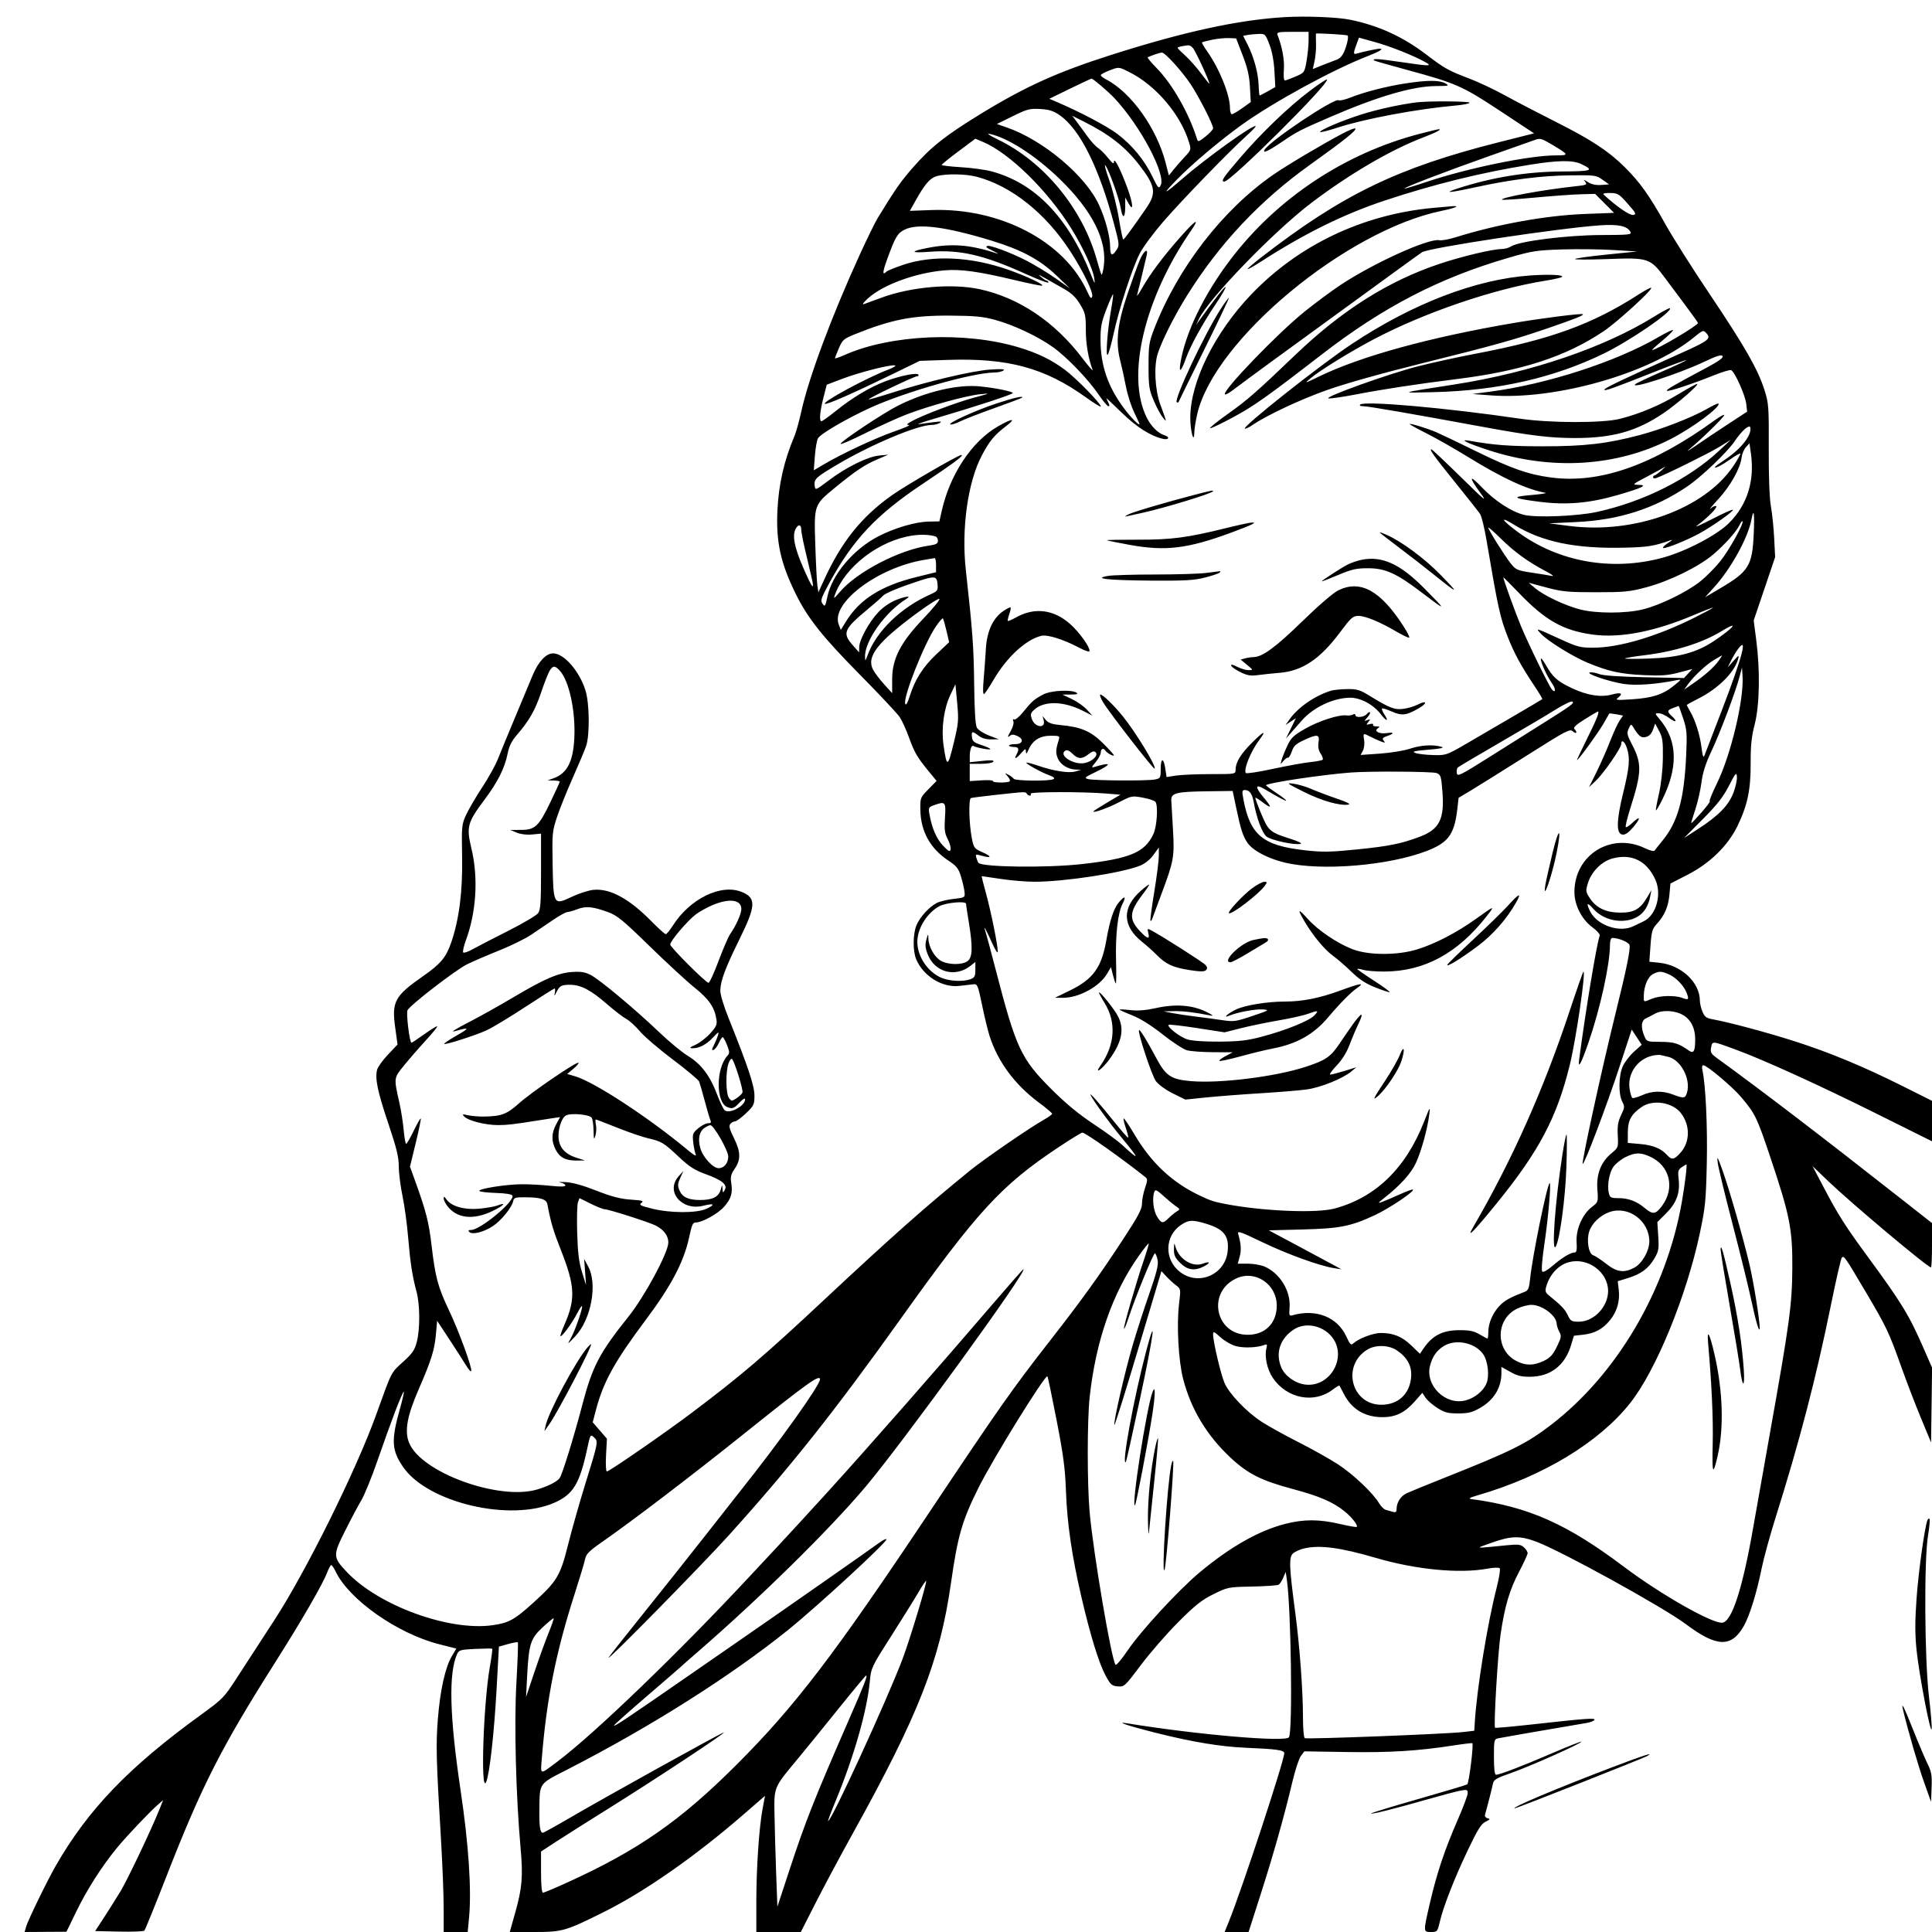 <svg xmlns="http://www.w3.org/2000/svg" width="1032" height="1032" viewBox="0 0 1032 1032" version="1.1">
	<path d="M 686.500 9.137 C 661.396 10.591, 632.294 16.938, 592.806 29.570 C 564.876 38.504, 547.770 46.236, 524.500 60.443 C 505.162 72.249, 497.314 78.437, 487.632 89.511 C 481.050 97.040, 478.412 100.819, 468.907 116.332 C 467.481 118.660, 463.136 127.524, 459.251 136.032 C 444.194 169.003, 432.035 201.625, 428.018 219.831 C 426.886 224.963, 425.261 230.813, 424.409 232.831 C 418.821 246.052, 415.955 258.521, 415.273 272.581 C 414.456 289.435, 416.958 300.836, 425.087 317.298 C 431.502 330.288, 439.267 340.056, 459.353 360.402 C 469.722 370.906, 479.261 381.075, 480.550 383 C 481.840 384.925, 484.100 389.875, 485.572 394 C 488.403 401.926, 489.948 404.557, 496.331 412.313 L 500.292 417.127 495.896 421.613 C 491.530 426.069, 491.501 426.146, 491.634 432.893 C 491.856 444.129, 496.939 453.283, 506.471 459.612 C 511.019 462.632, 511.990 463.860, 513.350 468.314 C 514.221 471.166, 515.062 474.843, 515.217 476.483 C 515.497 479.438, 515.441 479.473, 509.336 480.163 C 505.945 480.547, 501.895 481.528, 500.336 482.345 C 496.281 484.467, 491.356 489.890, 489.551 494.218 C 487.631 498.821, 487.542 507.968, 489.375 512.355 C 493.157 521.406, 503.304 527.687, 512.437 526.631 C 515.222 526.309, 518.564 525.923, 519.863 525.773 C 522.110 525.514, 522.345 526.068, 524.608 536.975 C 525.917 543.286, 527.722 550.711, 528.617 553.475 C 533.100 567.303, 542.122 579.453, 554.995 588.996 C 558.848 591.852, 562 594.514, 562 594.911 C 562 595.307, 560.144 596.675, 557.875 597.950 C 550.180 602.275, 525.847 618.997, 518.155 625.246 C 494.303 644.624, 476.426 660.471, 440.026 694.500 C 407.827 724.602, 396.021 734.674, 369.500 754.669 C 355.263 765.403, 325.457 786, 324.162 786 C 323.647 786, 323.458 782.191, 323.726 777.250 L 324.202 768.500 320.405 764.112 L 316.608 759.724 318.332 753.148 C 322.270 738.136, 328.326 727.194, 345.057 704.869 C 358.361 687.115, 365.197 674.172, 367.987 661.455 C 369.674 653.760, 370.018 653.001, 371.817 652.990 C 375.134 652.971, 383.574 648.249, 386.743 644.640 C 390.564 640.288, 391.466 637.317, 390.604 631.924 C 390.083 628.666, 390.425 627.269, 392.484 624.239 C 395.798 619.361, 395.673 615.245, 391.986 607.813 C 389.666 603.136, 389.234 601.424, 390.108 600.369 C 390.734 599.616, 391.857 599, 392.605 599 C 393.353 599, 395.998 597.052, 398.482 594.671 C 402.688 590.641, 403 589.989, 403 585.218 C 403 579.992, 399.581 569.744, 389.249 544 C 386.488 537.121, 384.682 531.080, 384.755 528.966 C 384.936 523.701, 387.444 517.040, 395.101 501.486 C 403.802 483.811, 404.006 479.701, 396.342 476.498 C 385.240 471.860, 368.483 480.029, 359.307 494.553 C 357.763 496.997, 356.104 498.997, 355.620 498.998 C 355.136 498.999, 351.705 495.911, 347.995 492.135 C 335.978 479.901, 325.587 474.322, 316.739 475.353 C 314.120 475.659, 309.008 477.326, 305.378 479.058 C 295.720 483.668, 295.581 483.432, 295.188 461.673 C 294.891 445.252, 295.004 444.024, 297.517 436.456 C 298.970 432.080, 302.759 422.650, 305.938 415.500 C 309.118 408.350, 312.332 400.700, 313.081 398.500 C 315.083 392.622, 314.900 375.793, 312.758 368.876 C 309.542 358.487, 301.271 349, 295.429 349 C 291.678 349, 287.530 353.448, 284.526 360.692 C 282.973 364.436, 278.686 374.700, 275 383.500 C 271.314 392.300, 267.246 402.167, 265.961 405.427 C 264.676 408.686, 260.937 415.436, 257.653 420.427 C 254.369 425.417, 250.524 431.975, 249.108 435 C 246.609 440.339, 246.543 441, 246.841 457.617 C 247.173 476.081, 245.266 491.121, 241.035 503.405 C 238.255 511.475, 235.437 514.830, 225.777 521.571 C 210.891 531.959, 209.207 535.064, 211.075 548.673 L 212.348 557.939 207.220 563.361 C 204.400 566.343, 201.789 569.994, 201.417 571.475 C 200.239 576.167, 201.704 583.152, 207.430 600.160 C 211.863 613.325, 213.003 618.010, 213.016 623.102 C 213.024 626.621, 213.905 633.639, 214.973 638.698 C 216.041 643.756, 217.398 653.656, 217.988 660.698 C 219.154 674.601, 220.215 681.492, 222.500 690 C 224.354 696.908, 224.422 709.937, 222.639 716.810 C 221.502 721.195, 220.284 722.956, 215.224 727.536 C 208.794 733.355, 209.368 732.226, 201 755.500 C 190.221 785.477, 163.262 839.848, 146.344 865.729 C 139.830 875.693, 131.125 889.089, 127 895.497 C 119.624 906.955, 119.294 907.297, 107 916.217 C 68.778 943.952, 47.149 966.461, 29.856 996.500 C 25.254 1004.493, 14.970 1025.618, 13.951 1029.169 L 13.140 1032 24.320 1031.932 L 35.500 1031.864 40.692 1021.182 C 46.443 1009.350, 54.399 996.891, 62.520 987 C 67.778 980.595, 80.351 967.376, 84.843 963.530 L 87.145 961.559 85.153 966.530 C 80.898 977.154, 68.156 1003.983, 64.469 1010.083 C 62.337 1013.612, 58.397 1019.875, 55.714 1024 L 50.837 1031.500 63.587 1031.781 C 70.600 1031.936, 76.685 1031.711, 77.110 1031.281 C 77.535 1030.852, 82.802 1017.900, 88.814 1002.500 C 107.853 953.730, 118.131 933.518, 147.267 887.545 C 161.094 865.728, 172.289 846.386, 174.642 840.250 C 175.538 837.912, 176.577 836, 176.951 836 C 177.324 836, 178.345 837.500, 179.219 839.333 C 186.441 854.477, 212.324 872.663, 234.710 878.322 L 243.753 880.608 241.382 884.623 C 237.843 890.615, 235.157 902.580, 233.920 917.863 C 232.793 931.780, 232.995 939.783, 235.553 982.500 C 236.343 995.700, 236.992 1012.237, 236.995 1019.250 L 237 1032 243.415 1032 L 249.829 1032 250.554 1024.268 C 251.951 1009.358, 250.331 985.147, 245.985 956 C 240.121 916.667, 239.551 893.665, 244.188 883.486 C 245.135 881.409, 246.035 881.158, 253.866 880.788 C 258.615 880.563, 262.686 880.518, 262.913 880.686 C 263.140 880.855, 262.586 885.157, 261.682 890.246 C 258.185 909.929, 256.595 958.745, 259.674 951.884 C 261.506 947.803, 263.983 925.631, 265.300 901.532 L 266.500 879.564 271.335 878.200 C 273.994 877.450, 276.367 877.034, 276.609 877.276 C 276.852 877.518, 276.504 887.284, 275.837 898.977 C 274.587 920.897, 275.571 959.316, 278.105 987.500 C 279.435 1002.292, 278.895 1008.631, 275.186 1021.750 L 272.288 1032 285.471 1032 C 300.501 1032, 302.120 1031.529, 323.084 1021.048 C 344.432 1010.376, 371.445 991.509, 396.572 969.722 L 408.643 959.256 407.396 965.878 C 405.473 976.083, 404 997.696, 404 1015.700 L 404 1032 415.888 1032 L 427.775 1032 435.782 1016.250 C 440.186 1007.587, 449.032 991.050, 455.441 979.500 C 490.738 915.881, 502.080 886.959, 507.990 845.500 C 511.575 820.348, 513.931 812.217, 522.753 794.546 C 530.508 779.011, 558.355 734.022, 559.504 735.171 C 559.729 735.395, 561.924 745.912, 564.382 758.540 C 567.996 777.107, 568.955 784.370, 569.393 796.500 C 570.019 813.806, 572.528 831.016, 577.631 853 C 582.378 873.452, 586.928 888.241, 590.551 895 C 593.191 899.924, 593.874 900.531, 597.068 900.800 C 600.554 901.092, 600.841 900.826, 609.498 889.300 C 614.372 882.810, 623.341 872.514, 629.430 866.420 C 638.459 857.383, 641.923 854.639, 648.216 851.535 C 655.816 847.787, 656.126 847.726, 668.883 847.475 C 676.007 847.335, 682.366 846.892, 683.016 846.490 C 683.666 846.088, 684.775 844.386, 685.481 842.706 L 686.765 839.652 687.354 843.576 C 689.647 858.854, 690.556 924.673, 688.520 927.968 C 686.826 930.709, 639.674 926.648, 602 920.516 C 595.240 919.416, 602.762 921.925, 616.960 925.506 C 636.655 930.474, 651.881 933.008, 665.500 933.584 C 682.044 934.284, 686 934.847, 686 936.503 C 686 940.470, 663.333 1009.374, 656.476 1026.250 L 654.140 1032 660.539 1032 L 666.939 1032 673.432 1011.750 C 680.279 990.397, 686.091 969.774, 690.411 951.500 C 691.841 945.450, 693.847 939.375, 694.869 938 L 696.726 935.500 719.613 935.862 C 742.492 936.224, 757.389 935.304, 776.334 932.362 C 781.743 931.522, 786.308 930.985, 786.478 931.168 C 787.229 931.976, 784.665 952.567, 783.740 953.149 C 783.173 953.506, 771.291 957.060, 757.336 961.047 C 743.381 965.034, 732.144 968.477, 732.365 968.699 C 732.862 969.196, 745.141 966.112, 763 961.004 C 770.425 958.880, 778.188 956.836, 780.250 956.460 C 783.578 955.854, 784 956.006, 784 957.811 C 784 958.930, 781.570 965.416, 778.600 972.225 C 771.671 988.113, 767.556 1000.391, 763.929 1016 C 760.187 1032.099, 760.184 1032, 764.400 1032 C 767.679 1032, 767.845 1031.812, 769.032 1026.750 C 770.996 1018.382, 776.755 1003.618, 783.953 988.497 C 789.336 977.191, 791.186 974.221, 793.560 973.077 C 795.985 971.908, 796.177 971.587, 794.657 971.239 C 793.500 970.974, 792.992 970.200, 793.291 969.159 C 794.467 965.063, 796.970 955.260, 797.447 952.880 C 797.905 950.596, 799.161 949.847, 807.236 947.038 C 816.987 943.646, 845.337 931.004, 844.676 930.342 C 844.463 930.130, 837.362 932.938, 828.895 936.584 C 812.944 943.451, 801.084 948, 799.129 948 C 798.370 948, 798 944.895, 798 938.519 C 798 929.501, 798.110 929.014, 800.250 928.539 C 802.080 928.134, 817.818 925.402, 847.774 920.289 C 849.575 919.982, 851.333 919.270, 851.681 918.707 C 852.403 917.538, 847.341 917.906, 818.222 921.138 C 807.620 922.315, 798.786 923.103, 798.591 922.889 C 797.785 922.003, 800.077 883.219, 801.523 873.267 C 803.737 858.032, 806.326 849.257, 811.500 839.447 C 813.975 834.754, 816 830.328, 816 829.612 C 816 828.896, 815.108 827.502, 814.017 826.515 C 812.342 825, 810.980 824.824, 805.267 825.386 C 786.683 827.215, 787.543 827.358, 796.955 824.009 C 807.276 820.336, 811.947 820.245, 820.727 823.547 C 834.295 828.650, 888.489 858.537, 900.500 867.541 C 916.981 879.896, 924.775 880.182, 931.410 868.677 C 934.494 863.330, 938.364 850.910, 940.921 838.157 C 942.025 832.647, 945.444 820.155, 948.518 810.398 C 961.259 769.957, 970.132 735.871, 978.022 697.054 C 980.755 683.609, 983.372 672.228, 983.838 671.762 C 984.996 670.604, 985.441 671.241, 996.539 690 C 1007.765 708.976, 1008.971 711.521, 1015.730 730.500 C 1018.473 738.200, 1023.143 750.350, 1026.108 757.500 L 1031.500 770.500 1031.772 750.551 L 1032.044 730.603 1027.883 721.051 C 1019.807 702.514, 1016.021 696.271, 997.838 671.500 C 985.674 654.930, 982.038 649.223, 974.385 634.692 L 968.167 622.884 976.333 630.710 C 988.954 642.805, 1029.670 677, 1031.451 677 C 1031.753 677, 1032 671.673, 1032 665.163 L 1032 653.325 1016.250 640.948 C 972.782 606.790, 941.744 583.062, 917.464 565.431 C 913.906 562.847, 913.499 562.145, 914.020 559.500 C 914.711 555.995, 914.403 555.970, 926.781 560.508 C 941.976 566.079, 971.344 579.440, 1002.621 595.010 L 1032 609.636 1032 598.824 L 1032 588.013 1016.750 580.372 C 995.585 569.768, 977.276 562.160, 958.500 556.167 C 943.462 551.366, 923.330 545.977, 914.644 544.426 C 911.506 543.866, 910.529 543.117, 909.394 540.401 C 908.627 538.566, 908 535.910, 908 534.500 C 908 524.771, 898.069 515.482, 886.377 514.275 L 881.010 513.721 881.630 505.111 C 882.175 497.556, 882.590 496.132, 885.014 493.500 C 889.153 489.005, 891.160 484.332, 891.751 477.812 L 892.282 471.948 901.391 467.280 C 913.454 461.098, 923.071 451.671, 928.202 441 C 933.492 429.999, 935.207 421.726, 935.139 407.543 C 935.094 398.259, 935.583 393.553, 937.272 387 C 939.911 376.759, 940.261 358.350, 938.128 341.960 L 936.756 331.420 942.484 314.503 L 948.212 297.587 947.704 287.543 C 947.425 282.020, 946.637 274.350, 945.954 270.500 C 945.172 266.097, 944.745 254.645, 944.802 239.634 C 944.889 216.935, 944.774 215.393, 942.449 208.134 C 938.931 197.145, 931.908 184.882, 913.196 157.047 C 904.120 143.546, 893.578 126.908, 889.770 120.072 C 881.094 104.497, 875.897 97.200, 867.778 89.193 C 859.004 80.540, 849.933 74.599, 830.801 64.976 C 821.835 60.466, 809.775 54.180, 804 51.006 C 798.225 47.832, 789.675 43.789, 785 42.020 C 773.758 37.767, 771.707 36.625, 761.893 29.149 C 749.303 19.559, 736.209 13.588, 721 10.500 C 714.436 9.167, 697.521 8.499, 686.500 9.137 M 682.376 18.537 C 684.914 25.151, 686.170 31.978, 685.797 37.136 C 685.563 40.361, 685.768 43, 686.251 43 C 686.734 43, 689.311 42.062, 691.977 40.915 C 696.794 38.842, 696.831 38.790, 697.912 32.583 C 698.510 29.147, 699 24.236, 699 21.668 L 699 17 690.393 17 C 683.061 17, 681.873 17.228, 682.376 18.537 M 702.915 17.984 C 702.868 18.268, 702.895 20.750, 702.976 23.501 C 703.056 26.252, 702.699 30.386, 702.181 32.689 L 701.240 36.876 706.370 34.826 C 709.192 33.699, 712.686 32.350, 714.136 31.830 C 715.929 31.186, 717.289 29.531, 718.386 26.658 C 719.809 22.933, 720.475 19.151, 719.750 18.920 C 718.271 18.450, 702.978 17.600, 702.915 17.984 M 666.267 18.703 L 664.035 19.135 666.429 23.860 C 669.777 30.467, 672.076 38.913, 672.305 45.445 C 672.412 48.498, 672.664 50.997, 672.864 50.998 C 673.064 50.999, 675.026 49.989, 677.224 48.754 L 681.221 46.507 680.756 38.004 C 680.461 32.598, 679.484 27.405, 678.074 23.750 C 675.910 18.140, 675.767 18.003, 672.178 18.136 C 670.155 18.211, 667.495 18.466, 666.267 18.703 M 647.500 21.225 C 644.750 21.794, 642.312 22.427, 642.082 22.631 C 641.852 22.836, 643.031 24.915, 644.702 27.252 C 651.261 36.423, 657 50.624, 657 57.682 C 657 59.507, 657.469 61, 658.042 61 C 658.615 61, 661.114 59.538, 663.595 57.750 L 668.106 54.500 667.670 46.500 C 667.345 40.509, 666.364 36.240, 663.765 29.500 L 660.295 20.500 656.397 20.345 C 654.254 20.260, 650.250 20.656, 647.500 21.225 M 725.088 22.304 C 722.774 28.492, 722.724 29.221, 724.651 28.636 C 727.872 27.657, 735.444 26.050, 736.950 26.024 C 739.394 25.983, 736.858 27.550, 730.500 30.008 C 712.212 37.079, 680.168 54.560, 663.344 66.642 C 651.562 75.104, 636.569 87.767, 628.500 96.071 C 620.409 104.398, 621.508 104.198, 631.500 95.526 C 644.379 84.348, 669.590 66.256, 670.717 67.384 C 670.945 67.611, 668.739 69.939, 665.815 72.556 C 656.705 80.713, 631.244 106.986, 621.292 118.500 C 616.062 124.550, 610.422 132.193, 608.759 135.485 C 604.766 143.386, 597.765 164.879, 594.912 178 C 593.656 183.775, 592.204 188.950, 591.686 189.500 C 590.475 190.786, 591.565 176.247, 593.482 165.537 C 594.266 161.157, 594.748 157.414, 594.552 157.219 C 594.357 157.024, 592.764 160.581, 591.013 165.124 C 588.353 172.020, 587.831 174.731, 587.850 181.552 C 587.888 195.181, 591.775 206.540, 600.322 218 C 603.937 222.847, 608.139 227.184, 608.691 226.639 C 608.796 226.536, 607.551 223.762, 605.925 220.475 C 604.298 217.189, 602.276 210.900, 601.431 206.500 C 600.587 202.100, 599.179 195.695, 598.304 192.266 C 595.808 182.491, 596.905 172.834, 602.327 156.852 C 604.818 149.508, 607.773 141.363, 608.893 138.750 C 610.976 133.889, 613.436 132.204, 612.540 136.250 C 611.789 139.643, 608.036 155.219, 607.420 157.500 C 607.122 158.600, 608.218 157.136, 609.854 154.248 C 614.261 146.464, 620.829 137.643, 630.009 127.177 C 638.567 117.419, 641.395 115.659, 636.064 123.407 C 611.166 159.595, 601.427 200.982, 612.591 223.151 C 614.957 227.848, 618.561 231.409, 622.082 232.526 C 625.061 233.471, 624.340 235.114, 621.250 234.423 C 614.681 232.954, 607.148 228.181, 599.250 220.484 C 594.712 216.062, 591 212.599, 591 212.788 C 591 212.977, 591.466 214.002, 592.035 215.066 C 592.711 216.328, 592.723 217, 592.072 217 C 591.524 217, 589.202 214.243, 586.914 210.873 C 581.310 202.621, 569.862 190.716, 562.433 185.415 C 554.341 179.641, 541.330 173.516, 531.500 170.854 C 524.962 169.083, 520.575 168.670, 507.500 168.593 C 487.346 168.476, 476.326 170.622, 456.843 178.460 C 450.668 180.945, 450.036 181.489, 448.093 186.004 C 446.942 188.681, 446 191.100, 446 191.380 C 446 191.661, 448.365 190.844, 451.255 189.566 C 475.863 178.683, 515.422 176.946, 543.981 185.494 C 554.290 188.580, 561.725 192.191, 568.943 197.617 C 574.923 202.112, 588 215.488, 588 217.110 C 588 217.587, 584.513 215.464, 580.250 212.392 C 558.144 196.464, 538.413 191.120, 505.894 192.253 L 491.289 192.763 476.894 199.773 C 455.891 210.002, 441.936 216.145, 440.666 215.722 C 438.540 215.013, 463.165 201.681, 474.410 197.453 C 477.110 196.437, 478.766 195.422, 478.089 195.196 C 476.116 194.539, 459.243 198.812, 450.055 202.297 L 441.610 205.500 439.828 212.500 C 437.906 220.049, 437.507 225, 438.822 225 C 439.273 225, 442.761 222.495, 446.572 219.434 C 455.455 212.296, 464.779 206.731, 473.061 203.622 C 480.853 200.697, 489.826 198.910, 490.582 200.132 C 490.877 200.610, 490.529 201.002, 489.809 201.005 C 488.357 201.010, 464 212.642, 464 213.330 C 464 213.568, 469.396 212.035, 475.992 209.923 C 495.174 203.780, 519.385 198.051, 528.843 197.418 C 535.107 196.998, 537.085 197.132, 536 197.904 C 535.175 198.490, 532.982 198.976, 531.126 198.985 C 519.550 199.037, 482.953 209.474, 464.500 217.986 C 451.640 223.917, 438.166 231.821, 436.909 234.171 C 436.317 235.277, 435.576 239.565, 435.264 243.699 L 434.695 251.215 440.098 248.025 C 449.841 242.272, 467.986 233.804, 477.835 230.413 C 483.151 228.583, 486.600 227.047, 485.500 227.001 C 483.962 226.936, 484.309 226.472, 487 224.992 C 493.037 221.673, 511.064 214.869, 520.473 212.358 C 529.111 210.053, 529.245 209.976, 523.581 210.568 C 516.063 211.353, 496.192 216.808, 484.464 221.306 C 479.494 223.212, 469.482 227.751, 462.214 231.393 C 454.946 235.035, 449 237.608, 449 237.111 C 449 235.808, 471.861 220.595, 479.785 216.626 C 494.701 209.153, 511.608 205.199, 523.500 206.403 C 531.769 207.239, 541 209.116, 541 209.961 C 541 210.674, 519.777 217.604, 499 223.675 C 492.675 225.523, 489.075 226.814, 491 226.544 C 502.861 224.881, 503.492 224.844, 502 225.904 C 501.175 226.490, 499.216 226.976, 497.648 226.985 C 490.116 227.025, 465.543 237.342, 447.316 248.117 C 435.720 254.971, 434.732 255.894, 435.178 259.454 C 435.497 262.009, 435.557 261.987, 442.731 256.579 C 452.109 249.509, 463.524 243.894, 469.673 243.325 L 474.500 242.878 468.564 245.403 C 461.945 248.219, 456.936 251.568, 446.247 260.330 C 434.718 269.779, 434.801 269.541, 435.505 291.191 C 435.833 301.261, 436.341 311.053, 436.634 312.951 L 437.166 316.403 439.868 310.451 C 449.381 289.500, 459.954 276.232, 476.500 264.485 C 483.533 259.492, 511.982 242.986, 513.475 243.032 C 515.241 243.086, 509.835 247.133, 492.893 258.440 C 467.920 275.105, 455.411 288.456, 442.647 312.069 C 438.530 319.684, 438.168 320.847, 439.394 322.524 C 440.653 324.246, 440.874 323.923, 441.934 318.817 C 444.384 307.018, 455.685 293.551, 468.969 286.601 C 477.596 282.087, 488.944 278.737, 496.049 278.606 L 501.789 278.500 503.016 273 C 507.370 253.472, 519.118 235.766, 533.015 227.784 C 540.617 223.417, 543.134 223.233, 537.627 227.447 C 531.050 232.478, 528.701 235.302, 524.472 243.261 C 516.972 257.376, 513.467 282.443, 515.909 304.500 C 519.489 336.829, 520.129 345.544, 520.354 365 C 520.520 379.358, 521 387.224, 521.799 388.679 C 522.456 389.878, 525.358 391.767, 528.247 392.877 L 533.500 394.896 529.385 394.948 C 526.721 394.982, 524.373 394.295, 522.727 393 C 519.370 390.359, 518.806 390.473, 519.184 393.717 C 519.447 395.980, 520.293 396.690, 524.245 397.967 C 526.855 398.810, 528.992 399.790, 528.995 400.144 C 529 400.773, 521.394 399.361, 519.942 398.464 C 518.931 397.839, 518 400.569, 518 404.161 L 518 407.159 524.640 406.448 C 529.480 405.930, 531.091 406.044, 530.581 406.868 C 530.188 407.505, 527.283 408, 523.941 408 L 518 408 518 412.616 L 518 417.233 524.431 416.823 C 527.968 416.598, 530.642 416.771, 530.372 417.207 C 529.781 418.164, 538.383 418.283, 539.336 417.331 C 539.703 416.963, 539.216 415.773, 538.252 414.686 C 536.554 412.770, 536.568 412.745, 538.694 413.860 C 539.901 414.493, 541.165 415.458, 541.503 416.005 C 542.228 417.178, 560.927 417.333, 562.740 416.182 C 563.570 415.655, 562.835 414.981, 560.519 414.143 C 556.235 412.594, 547.757 407.910, 548.284 407.383 C 548.497 407.169, 551.248 407.881, 554.397 408.964 C 562.843 411.870, 570.994 413.132, 574.500 412.076 L 577.500 411.172 574.700 411.086 C 570.458 410.956, 566.426 408.443, 565.023 405.055 C 563.829 402.174, 563.919 400.468, 565.536 395.250 C 566.195 393.124, 565.958 393, 561.251 393 C 555.509 393, 551.577 395.465, 549.421 400.415 C 548.401 402.759, 548.061 403.020, 548.008 401.500 C 547.944 399.692, 547.705 399.763, 545.516 402.250 C 542.700 405.450, 541.480 405.840, 542.965 403.066 C 544.582 400.044, 544.206 399, 541.500 399 C 540.125 399, 539 398.658, 539 398.240 C 539 397.823, 540.451 397.485, 542.225 397.490 C 546.377 397.503, 547.117 394.830, 543.427 393.149 C 541.327 392.192, 540.443 392.207, 539.175 393.220 C 538.052 394.118, 538.225 393.378, 539.754 390.748 C 540.981 388.637, 541.656 386.268, 541.298 385.334 C 540.900 384.298, 541.059 383.918, 541.718 384.326 C 542.300 384.685, 544.504 382.847, 546.615 380.240 C 551.202 374.578, 552.367 373.559, 557.210 370.977 C 561.239 368.830, 572.253 368.225, 575 370 C 576.092 370.706, 575.276 370.976, 572 370.994 L 567.500 371.020 572.500 373.383 C 575.250 374.683, 578.850 377.205, 580.500 378.988 L 583.500 382.229 578.221 379.583 C 567.936 374.428, 557.642 374.269, 552.335 379.184 C 550.510 380.874, 550.327 381.639, 551.169 384.054 C 552.799 388.732, 558.772 389.312, 557.478 384.666 L 556.875 382.500 558.687 384.630 C 560.028 386.206, 562.061 386.903, 566.500 387.309 C 577.396 388.306, 582.688 390.567, 589.143 396.983 C 592.365 400.184, 595 403.088, 595 403.437 C 595 404.279, 591.280 402.261, 590.497 400.995 C 589.470 399.334, 588 399.881, 588 401.923 C 588 402.981, 586.786 405.290, 585.301 407.054 C 583.001 409.787, 582.890 410.175, 584.551 409.678 C 593.937 406.870, 594.122 408.140, 584.965 412.517 C 579.484 415.136, 579.046 415.551, 581.138 416.138 C 584.205 416.998, 612.809 417.188, 616.875 416.375 C 619.862 415.778, 620 415.535, 620 410.875 C 620 404.742, 621.551 404.521, 622.452 410.526 L 623.130 415.052 628.315 414.276 C 631.167 413.849, 639.463 413.500, 646.751 413.500 C 659.991 413.500, 660.002 413.498, 660.001 411.151 C 659.999 407.176, 662.777 402.658, 669.019 396.481 C 675.241 390.324, 676.713 389.847, 672.614 395.317 C 668.146 401.279, 664.216 410.922, 665.444 412.910 C 665.722 413.360, 672.149 412.386, 679.725 410.747 C 687.301 409.107, 696.283 407.473, 699.684 407.116 C 703.085 406.758, 706.158 406.175, 706.514 405.820 C 706.869 405.464, 706.391 404.001, 705.452 402.567 C 704.285 400.786, 703.923 398.859, 704.309 396.481 C 705.008 392.174, 703.695 391.998, 696.359 395.413 C 692.214 397.343, 690.991 398.498, 690.040 401.380 C 689.391 403.345, 688.473 404.851, 688.001 404.727 C 687.528 404.602, 686.411 405.400, 685.519 406.500 C 683.934 408.454, 683.912 408.442, 684.568 406 C 684.937 404.625, 686.303 401.222, 687.603 398.438 C 689.655 394.045, 690.930 392.826, 697.234 389.225 C 704.567 385.036, 715.204 381.625, 719.285 382.152 C 720.503 382.310, 722.063 382.088, 722.750 381.660 C 723.453 381.223, 724 381.345, 724 381.941 C 724 383.557, 728.587 383.202, 730.020 381.476 C 730.716 380.638, 731.518 380.185, 731.803 380.470 C 732.088 380.755, 731.461 381.967, 730.411 383.163 C 728.548 385.284, 728.548 385.322, 730.391 384.647 C 732.069 384.033, 732.125 384.146, 730.891 385.651 C 729.645 387.170, 729.734 387.286, 731.751 386.767 C 732.990 386.448, 733.751 386.595, 733.442 387.093 C 733.134 387.592, 733.921 388.007, 735.191 388.015 C 737.057 388.028, 737.212 388.219, 736 389.015 C 733.681 390.538, 736.712 392.187, 740.750 391.599 C 744.834 391.004, 744.942 391.776, 740.968 393.161 C 738.499 394.022, 738.155 394.482, 739.117 395.641 C 740.117 396.846, 739.891 396.909, 737.642 396.054 C 736.181 395.499, 733.662 394.359, 732.043 393.522 C 728.094 391.480, 728.046 391.506, 728.671 395.363 C 728.972 397.212, 728.670 399.749, 728 400.999 L 726.784 403.273 737.142 402.550 C 742.839 402.153, 750.073 400.966, 753.218 399.914 C 759.017 397.973, 765.456 397.598, 770 398.935 C 771.750 399.450, 769.649 399.910, 763 400.466 C 755.394 401.102, 753.998 401.449, 756 402.203 C 757.375 402.720, 761.650 403.224, 765.500 403.322 C 772.376 403.497, 772.687 403.392, 783 397.418 C 798.011 388.724, 823.440 373.803, 823.835 373.456 C 824.020 373.295, 821.963 369.864, 819.264 365.831 C 812.615 355.896, 808.763 348.818, 805.525 340.586 C 801.259 329.742, 800.279 325.305, 794.042 288.589 C 792.929 282.038, 791.396 275.738, 790.635 274.589 C 789.873 273.440, 783.987 265.975, 777.553 258 C 765.915 243.573, 763.340 240, 764.580 240 C 764.937 240, 771.989 246.638, 780.249 254.750 C 793.355 267.621, 794.678 268.690, 790.634 263.140 C 784.386 254.564, 784.785 253.233, 791.496 260.273 C 798.407 267.523, 807.481 273.436, 814.152 275.037 C 820.735 276.616, 842.635 275.727, 852.981 273.460 C 878.008 267.978, 902.207 255.828, 918.500 240.565 L 924.500 234.944 918.520 238.650 C 913.182 241.958, 889.238 253.787, 884.750 255.334 C 883.788 255.666, 883 255.501, 883 254.969 C 883 254.436, 883.337 253.988, 883.750 253.973 C 884.163 253.958, 885.868 252.721, 887.539 251.223 C 889.210 249.725, 889.975 248.911, 889.239 249.414 C 888.502 249.917, 884.210 252.266, 879.700 254.635 C 872.056 258.649, 871.734 258.944, 874.950 258.971 C 880.553 259.018, 877.445 260.576, 864 264.458 C 848.949 268.805, 836.820 269.854, 822.483 268.049 C 807.922 266.216, 806.871 265.366, 818 264.422 C 823.225 263.979, 826.600 263.449, 825.500 263.245 C 815.352 261.358, 802.690 255.485, 783.977 243.986 C 776.882 239.626, 767.009 234.016, 762.038 231.519 C 757.067 229.023, 753 226.784, 753 226.544 C 753 225.925, 762.253 228.751, 767.275 230.904 C 769.600 231.900, 778.926 236.358, 788.001 240.810 C 807.376 250.317, 816.237 253.438, 828.447 255.055 C 854.480 258.504, 882.708 248.608, 916.250 224.276 C 918.862 222.380, 921 221.242, 921 221.746 C 921 222.745, 908.910 234.569, 902.500 239.839 C 900.300 241.647, 901.875 240.801, 906 237.958 C 910.125 235.115, 917.943 229.889, 923.374 226.344 L 933.249 219.898 932.775 215.699 C 932.255 211.081, 926.566 198.431, 924.685 197.709 C 924.033 197.459, 919.900 198.701, 915.500 200.469 C 903.773 205.180, 891.042 209.375, 890.404 208.738 C 889.857 208.190, 893.565 206.034, 911.696 196.354 C 918.077 192.947, 920.657 191.064, 920.124 190.201 C 919.554 189.278, 916.931 190.107, 909.928 193.424 C 896.639 199.718, 870.485 208.192, 873.500 205.227 C 874.050 204.686, 880.474 201.650, 887.775 198.480 C 895.076 195.310, 900.902 192.569, 900.721 192.387 C 900.540 192.206, 893.216 194.900, 884.446 198.374 C 861.200 207.580, 857 209.070, 857 208.107 C 857 207.296, 868.272 201.935, 898.206 188.509 C 912.644 182.034, 914.110 180.884, 911.543 178.047 C 909.850 176.177, 909.684 176.234, 904.459 180.490 C 881.118 199.502, 830.908 213.787, 796.500 211.205 L 786.500 210.455 796 209.206 C 826.413 205.205, 863.393 193.203, 886.015 179.991 C 889.942 177.698, 893.377 176.044, 893.648 176.315 C 893.920 176.587, 891.387 179.102, 888.019 181.904 C 884.652 184.707, 882.157 187, 882.477 187 C 884.743 187, 907 173.862, 907 172.524 C 907 172.304, 904.381 168.608, 901.179 164.312 C 897.978 160.015, 892.801 153.063, 889.675 148.862 C 881.427 137.778, 880.743 137.547, 858.593 138.379 C 848.704 138.750, 840.934 138.733, 841.325 138.341 C 841.717 137.949, 849.342 136.887, 858.269 135.981 L 874.500 134.333 861.888 133.554 C 854.951 133.126, 842.576 132.986, 834.388 133.243 C 820.667 133.674, 818.402 134.030, 805.500 137.787 C 768.748 148.486, 738.840 163.991, 706 189.369 C 676.750 211.972, 669.888 216.834, 658.707 222.875 C 652.220 226.379, 646.676 229.009, 646.386 228.719 C 646.095 228.429, 650.469 224.922, 656.104 220.926 C 666.227 213.749, 671.465 209.161, 692 189.486 C 716.759 165.765, 741.608 150.077, 768.858 140.967 C 780.978 136.914, 797.250 133.044, 802.285 133.016 C 803.817 133.007, 806.067 132.355, 807.285 131.567 C 811.521 128.828, 837.171 125.603, 855.151 125.549 C 870.152 125.505, 871.717 125.340, 870.940 123.887 C 869.242 120.715, 864.417 119.676, 854.591 120.366 C 832.230 121.938, 763.592 132.309, 759.634 134.714 C 758.615 135.334, 747.849 143.153, 681.500 191.466 C 671.050 199.076, 660.792 206.638, 658.704 208.271 C 656.616 209.905, 654.639 210.973, 654.312 210.645 C 652.634 208.967, 682.391 178.068, 696.948 166.373 C 702.694 161.756, 711.198 155.449, 715.845 152.357 C 733.526 140.592, 763.006 127.209, 768.817 128.310 C 770.092 128.551, 773.917 127.877, 777.317 126.811 C 799.676 119.805, 825.653 115.097, 846.336 114.303 L 862.172 113.695 857.105 108.629 L 852.039 103.563 844.270 103.773 C 839.996 103.889, 828.916 104.691, 819.647 105.555 C 810.377 106.419, 802.583 106.916, 802.326 106.659 C 801.228 105.561, 824.472 101.326, 841.787 99.469 C 847.417 98.866, 847.940 98.624, 846.787 97.165 C 845.704 95.793, 845.944 95.818, 848.299 97.322 C 850.139 98.497, 852.538 99.006, 855.299 98.805 L 859.500 98.500 856 96 C 852.650 93.607, 851.921 93.507, 839 93.652 C 823.433 93.827, 807.174 95.866, 788.070 100.040 C 774.120 103.087, 770.394 103.328, 778.685 100.647 C 797.050 94.707, 815.386 91.717, 834.157 91.598 C 850.579 91.495, 851.792 91.027, 844.553 87.592 C 840.053 85.457, 832.080 85.582, 817 88.026 C 790.885 92.257, 766.188 98.353, 739.793 107.084 C 717.972 114.301, 696.993 124.639, 673.637 139.685 C 669.862 142.117, 666.612 143.946, 666.416 143.749 C 666.219 143.553, 669.514 140.716, 673.737 137.446 C 717.051 103.907, 746.469 89.648, 800.469 76.018 L 819.437 71.230 801.329 59.272 C 781.160 45.953, 777.765 44.452, 751.890 37.420 C 742.325 34.821, 734.313 32.538, 734.083 32.347 C 732.650 31.153, 736.072 31.326, 747.532 33.028 C 764.068 35.484, 765.530 35.481, 761 32.998 C 754.520 29.447, 742.558 24.718, 734.205 22.406 L 725.909 20.109 725.088 22.304 M 631.250 24.706 C 630.013 24.944, 629 25.334, 629 25.572 C 629 25.810, 630.877 27.692, 633.170 29.753 C 635.464 31.814, 639.289 36.137, 641.670 39.360 C 644.052 42.583, 646 44.985, 646 44.699 C 646 43.238, 638.647 27.268, 637.278 25.755 C 635.675 23.984, 635.320 23.922, 631.250 24.706 M 616.500 29.216 C 614.850 29.798, 613.301 30.448, 613.059 30.662 C 612.816 30.875, 614.924 33.401, 617.743 36.275 C 626.268 44.964, 635.122 60.499, 639.418 74.305 C 639.919 75.916, 640.412 75.763, 643.990 72.888 C 646.195 71.115, 648 69.154, 648 68.530 C 648 66.468, 640.142 51.100, 635.838 44.743 C 630.938 37.508, 622.214 27.964, 620.605 28.079 C 619.997 28.122, 618.150 28.634, 616.500 29.216 M 592.250 37.780 C 589.913 38.678, 588 39.759, 588 40.181 C 588 40.603, 589.275 41.608, 590.834 42.414 C 604.191 49.321, 617.866 68.469, 622.618 86.917 L 624.369 93.714 626.864 90.607 C 628.235 88.898, 630.928 85.828, 632.848 83.785 C 636.231 80.183, 636.301 79.949, 635.146 76.094 C 630.708 61.279, 617.462 45.648, 603.355 38.579 C 597.431 35.610, 597.825 35.638, 592.250 37.780 M 571.500 47.395 L 560.500 52.769 564.500 54.471 C 576.680 59.655, 591.274 67.350, 596.786 71.496 C 604.682 77.434, 611.343 85.527, 615.573 94.320 C 618.558 100.524, 618.955 100.953, 619.965 99.066 C 623.005 93.385, 609.195 67.268, 595.330 52.481 C 591.984 48.912, 583.885 41.995, 583.070 42.011 C 582.757 42.017, 577.550 44.440, 571.500 47.395 M 699.709 48.484 C 688.263 57.117, 673.772 71.035, 662.330 84.385 C 653.271 94.954, 651.919 97, 653.994 97 C 657.484 97, 710.545 44.211, 708.804 42.471 C 708.539 42.205, 704.446 44.911, 699.709 48.484 M 750.599 44.577 C 740.333 46.174, 728.769 49.151, 721.306 52.121 C 718.449 53.257, 715.643 53.897, 715.070 53.543 C 712.809 52.146, 678.568 75.035, 675.505 79.991 C 674.101 82.264, 677.523 80.706, 684.795 75.761 C 692.949 70.217, 694.423 69.459, 711 62.298 C 736.049 51.476, 754.692 46.041, 767 45.972 C 774.011 45.932, 774.337 45.836, 772 44.500 C 768.923 42.741, 762.256 42.765, 750.599 44.577 M 756.500 54.689 C 747.375 55.873, 735.445 58.504, 727.036 61.188 C 716.529 64.541, 704.396 69.729, 705.194 70.528 C 705.475 70.808, 709.765 69.711, 714.729 68.089 C 728.889 63.461, 757.277 58.156, 777.250 56.404 C 781.513 56.030, 785 55.336, 785 54.862 C 785 54.030, 762.623 53.894, 756.500 54.689 M 541 62.055 L 532.500 66.243 537.716 68.049 C 557.243 74.810, 580 93.940, 587.094 109.558 C 590.512 117.083, 593 126.492, 593 131.894 C 593 136.606, 594.056 137.089, 596.431 133.465 C 598.009 131.056, 597.942 130.365, 595.078 119.636 C 586.987 89.315, 576.842 69.013, 566.042 61.529 C 562.713 59.222, 560.453 58.504, 555.644 58.224 C 550.082 57.900, 548.695 58.263, 541 62.055 M 575.128 65.002 C 576.432 66.737, 579.003 70.254, 580.839 72.817 C 582.676 75.380, 585.231 78.168, 586.519 79.012 C 587.806 79.857, 590.241 82.286, 591.929 84.411 C 594.277 87.365, 595.010 87.830, 595.044 86.388 C 595.106 83.743, 598.647 90.677, 602.201 100.400 C 605.321 108.936, 605.642 113.727, 602.743 108.500 L 601.080 105.500 601.040 110.809 C 600.994 116.860, 599.576 117.006, 598.625 111.057 C 597.826 106.063, 592.376 90.876, 590.484 88.372 C 589.706 87.343, 590.606 90.842, 592.484 96.149 C 594.362 101.456, 596.709 110.793, 597.699 116.898 C 598.690 123.003, 599.725 127.981, 600 127.961 C 600.490 127.925, 604.801 122.040, 612.250 111.237 C 617.870 103.086, 617.267 99.392, 608.454 88 C 601.074 78.460, 592.450 71.707, 579.128 65.038 L 572.755 61.848 575.128 65.002 M 717.449 71.181 C 706.873 76.723, 687.691 88.098, 680.244 93.244 C 653.045 112.039, 629.017 143.176, 616.386 176 C 613.777 182.780, 613.501 184.652, 613.514 195.500 C 613.526 206.354, 613.792 208.121, 616.292 214 C 617.812 217.575, 619.985 221.625, 621.121 223 C 623.386 225.742, 623.470 226.177, 619.773 216 C 616.893 208.071, 616.279 195.520, 618.442 188.816 C 620.691 181.847, 627.396 168.549, 633.990 157.974 C 651.309 130.203, 673.011 107.123, 699.796 87.989 C 718.319 74.756, 724.829 69.539, 723.949 68.632 C 723.645 68.319, 720.720 69.467, 717.449 71.181 M 758.500 71.432 C 718.423 81.825, 682.186 105.861, 657.357 138.521 C 643.073 157.309, 633.101 177.922, 630.517 194 C 629.622 199.572, 630.990 198.406, 633.451 191.500 C 635.892 184.652, 642.141 173.237, 649.236 162.666 C 652.497 157.807, 654.934 153.600, 654.651 153.318 C 654.220 152.887, 648.635 159.990, 640.727 171.026 L 638.955 173.500 640.396 170.458 C 645.520 159.638, 680.628 123.376, 700.603 108.271 C 721.041 92.817, 742.848 80.059, 760.095 73.469 C 767.111 70.787, 770.608 68.937, 768.450 69.049 C 767.928 69.076, 763.450 70.149, 758.500 71.432 M 532.852 74.431 C 557.652 86.369, 578.313 111.472, 585.905 138.892 C 587.030 142.958, 588.154 146.487, 588.401 146.734 C 588.648 146.981, 589.165 145.082, 589.550 142.514 C 591.629 128.652, 583.469 112.438, 565.855 95.434 C 552.936 82.960, 538.081 73.443, 528.500 71.500 C 526.850 71.166, 528.808 72.484, 532.852 74.431 M 512.008 80.800 C 507.065 84.485, 503.016 87.770, 503.010 88.099 C 503.005 88.429, 507.613 88.973, 513.250 89.308 C 518.888 89.643, 526.200 90.631, 529.500 91.504 C 552.755 97.653, 570.501 116.008, 582.672 146.500 C 584.861 151.986, 585.016 152.157, 584.480 148.500 C 583.754 143.553, 578.367 131.896, 572.299 122.139 C 559.514 101.587, 539.051 81.583, 524.748 75.655 L 520.996 74.100 512.008 80.800 M 820 74.705 C 819.175 75.005, 808.600 78.744, 796.500 83.014 C 772.746 91.395, 749.827 100.160, 750.336 100.669 C 750.510 100.843, 755.343 99.400, 761.076 97.464 C 783.515 89.884, 816.834 83, 831.078 83 C 838.227 83, 838.149 82.723, 829.559 77.566 C 823.561 73.966, 822.719 73.714, 820 74.705 M 500.286 94.109 C 496.796 95.118, 493.941 98.432, 489.124 107.064 L 486.019 112.628 497.260 112.208 C 534.237 110.824, 568.777 128.948, 580.940 156.114 C 582.354 159.273, 582.879 159.759, 583.402 158.394 C 584.168 156.400, 578.586 144.848, 571.754 134.287 C 558.585 113.929, 540.321 99.365, 521.768 94.426 C 515.870 92.856, 505.168 92.698, 500.286 94.109 M 856.550 103.888 C 863.072 109.983, 870.402 115.082, 872.257 114.815 C 874.259 114.527, 874.022 114.018, 869.472 108.832 C 864.869 103.584, 864.170 103.158, 860.050 103.082 C 857.415 103.033, 855.987 103.362, 856.550 103.888 M 765.035 111.087 C 727.560 114.695, 693.518 130.969, 668.326 157.321 C 648.862 177.680, 635.864 203.933, 635.807 223 C 635.785 230.170, 637.802 237.693, 637.951 231 C 637.994 229.075, 638.717 224.575, 639.557 221 C 648.854 181.437, 718.958 123.198, 770.002 112.634 C 777.351 111.113, 780.241 109.892, 775.917 110.136 C 774.587 110.211, 769.691 110.639, 765.035 111.087 M 483.198 122.673 C 479.445 124.522, 478.245 126.530, 474.096 137.900 C 471.350 145.424, 471.201 147.373, 473.550 145.067 C 474.072 144.554, 478.100 142.922, 482.500 141.441 C 498.326 136.111, 518.766 137.095, 538.775 144.150 C 548.061 147.425, 557.490 151.844, 556.756 152.578 C 556.512 152.821, 549.830 151.474, 541.906 149.583 C 522.491 144.950, 512.965 143.646, 504.245 144.431 C 488.697 145.831, 471.496 152.191, 463.500 159.499 C 461.150 161.647, 460.325 162.855, 461.500 162.428 C 462.600 162.029, 466.952 160.443, 471.172 158.904 C 486.828 153.195, 508.453 151.329, 523.066 154.427 C 544.036 158.872, 563.385 171.829, 578.152 191.315 C 581.563 195.817, 584.017 198.600, 583.606 197.500 C 581.306 191.356, 580 183.601, 580 176.089 C 580 168.355, 579.723 167.139, 576.893 162.471 C 574.592 158.673, 572.323 156.528, 568.143 154.197 C 565.039 152.466, 560.475 149.875, 558 148.441 C 554.772 146.570, 554.207 146.415, 556 147.894 C 557.375 149.028, 558.837 149.966, 559.250 149.978 C 559.663 149.990, 560 150.406, 560 150.902 C 560 151.398, 554.662 149.391, 548.137 146.441 C 525.368 136.147, 512.814 133.242, 496.500 134.492 C 486.193 135.282, 485.838 134.298, 495.738 132.382 C 508.493 129.914, 518.661 130.748, 532.500 135.400 C 533.600 135.769, 532.925 135.283, 531 134.318 C 526.539 132.083, 526.564 132.102, 527.217 131.450 C 528.135 130.532, 540.017 134.924, 548.433 139.294 C 552.796 141.560, 559.771 145.805, 563.933 148.728 L 571.500 154.042 564.307 147.162 C 555.420 138.662, 545.647 133.422, 529.499 128.500 C 504.970 121.024, 490.293 119.176, 483.198 122.673 M 817.492 147.135 C 788.346 149.189, 754.748 162.067, 722.208 183.658 C 704.795 195.212, 662.185 229, 665.027 229 C 665.668 229, 667.386 228.169, 668.846 227.152 C 676.168 222.055, 694.200 213.557, 708.500 208.464 C 718.399 204.938, 738.228 199.357, 760.500 193.828 C 797.516 184.639, 809.082 181.412, 826.647 175.373 C 841.595 170.235, 846.103 168.436, 845.515 167.848 C 844.935 167.269, 823.931 169.917, 809 172.452 C 763.883 180.111, 726.837 190.285, 704.500 201.151 C 696.730 204.931, 696.601 204.957, 700 202.088 C 704.838 198.005, 721.127 187.932, 733.323 181.482 C 760.624 167.043, 797.599 154.396, 825.615 149.914 C 829.952 149.221, 833.879 148.330, 834.342 147.934 C 835.645 146.822, 827.448 146.433, 817.492 147.135 M 875.500 157.158 C 850.564 173.232, 828.268 181.339, 788 188.975 C 778.925 190.695, 765.200 193.701, 757.500 195.653 C 741.901 199.608, 706.462 212.329, 709.712 212.806 C 710.857 212.974, 717.578 211.992, 724.647 210.624 C 738.372 207.966, 757.707 205.024, 778 202.503 C 812.908 198.168, 836.554 190.459, 856.752 176.830 C 863.970 171.959, 882.953 154.600, 882 153.741 C 881.725 153.493, 878.800 155.031, 875.500 157.158 M 652.030 165.075 C 643.546 178.201, 626.971 213.373, 628.572 214.851 C 628.958 215.208, 629.451 215.050, 629.667 214.500 C 629.883 213.950, 636.061 201.350, 643.396 186.500 C 650.732 171.650, 656.592 159.336, 656.419 159.136 C 656.246 158.935, 654.271 161.608, 652.030 165.075 M 883.500 169.160 C 857.031 185.637, 817.513 199.066, 776.983 205.357 C 746.513 210.087, 746.880 209.950, 766 209.468 C 800.174 208.606, 829.955 201.848, 856.547 188.920 C 870.637 182.071, 893.653 166.303, 891.977 164.650 C 891.714 164.391, 887.900 166.421, 883.500 169.160 M 896.500 210.571 C 886.787 216.463, 875.941 221.031, 865.237 223.739 C 856.131 226.044, 827.990 225.998, 812 223.652 C 772.263 217.824, 728.830 213.994, 726.550 216.116 C 725.982 216.644, 726.700 217, 728.332 217 C 730.877 217, 753.419 220.894, 791.500 227.911 C 817.775 232.753, 828.082 234.001, 841.628 233.983 C 861.552 233.956, 874.381 230.315, 888.667 220.633 C 895.925 215.714, 908.179 205.027, 906.500 205.081 C 905.950 205.098, 901.450 207.569, 896.500 210.571 M 532.432 215.471 C 521.075 219.226, 505.892 226.128, 507.675 226.724 C 508.322 226.940, 510.572 226.244, 512.675 225.178 C 514.779 224.112, 523.010 220.914, 530.966 218.071 C 538.922 215.228, 545.635 212.699, 545.882 212.451 C 547.119 211.214, 541.470 212.483, 532.432 215.471 M 911.492 218.573 C 903.591 223.087, 887.808 229.217, 876 232.358 C 858.492 237.016, 846.257 238.437, 824 238.397 C 805.891 238.364, 798.174 237.782, 785 235.451 C 778.883 234.369, 783.659 236.728, 795.211 240.494 C 828.709 251.417, 863.482 249.286, 892.368 234.541 C 904.104 228.550, 919.468 217.135, 917.902 215.569 C 917.672 215.338, 914.787 216.690, 911.492 218.573 M 931.926 229.261 C 930.510 230.493, 928.130 233.350, 926.636 235.612 C 922.828 241.376, 908.722 254.833, 901.123 259.952 C 883.586 271.764, 864.777 277.778, 842 278.857 L 827.500 279.544 837.965 280.911 C 873.002 285.487, 910.637 271.768, 925.949 248.839 C 928.200 245.467, 929.852 242.518, 929.619 242.286 C 929.386 242.053, 927.014 243.400, 924.348 245.279 C 919.743 248.524, 916 250.426, 916 249.522 C 916 249.294, 918.443 247.485, 921.429 245.503 C 930.252 239.647, 936.164 231.960, 934.848 228.054 C 934.656 227.487, 933.342 228.030, 931.926 229.261 M 932.586 238.900 C 931.533 240.066, 930.512 242.474, 930.318 244.250 C 929.686 250.020, 924.433 259.461, 917.902 266.564 C 914.395 270.379, 912.535 272.640, 913.769 271.589 C 915.003 270.539, 916.344 270.011, 916.750 270.417 C 917.493 271.160, 912.068 276.630, 906.500 280.752 C 904.850 281.973, 908.365 280.457, 914.312 277.382 C 920.258 274.306, 925.351 272.018, 925.630 272.296 C 926.278 272.945, 915.152 280.840, 908 284.806 C 901.110 288.626, 889.102 293.435, 888.344 292.677 C 888.031 292.364, 889.288 291.136, 891.137 289.947 C 892.987 288.759, 893.600 288.114, 892.500 288.514 C 883.840 291.660, 880.334 292.236, 868 292.540 C 841.527 293.192, 823.722 289.509, 808.767 280.289 C 800.850 275.408, 801.904 277.596, 810.569 284.031 C 832.258 300.139, 860.840 305.277, 888 297.951 C 900.380 294.612, 917.047 285.910, 923.586 279.371 C 933.362 269.594, 937.344 256.893, 935.258 242.140 L 934.500 236.780 932.586 238.900 M 637.500 264.468 C 621.633 268.597, 604.151 273.812, 602.299 274.971 C 600.631 276.014, 600.646 276.062, 602.500 275.635 C 603.600 275.382, 606.975 274.639, 610 273.985 C 621.815 271.429, 648 263.423, 648 262.366 C 648 261.792, 647.078 261.976, 637.500 264.468 M 935.575 277.449 C 933.734 287.266, 924.696 303.660, 915.558 313.758 L 910.801 319.016 918.954 314.204 C 934.107 305.261, 936.007 302.174, 936.771 285.250 C 937.278 274.027, 936.801 270.916, 935.575 277.449 M 929.295 280.246 C 927.680 283.782, 921.687 290.549, 915.324 296.018 C 907.669 302.598, 891.959 310.343, 879.500 313.678 C 870.511 316.085, 867.781 316.355, 852.500 316.353 C 837.464 316.351, 834.407 316.058, 826.036 313.815 L 816.573 311.280 820.036 314.201 C 824.666 318.106, 835.996 323.465, 844 325.536 C 852.604 327.763, 868.350 327.759, 877.500 325.528 C 886.616 323.306, 901.010 316.296, 908.215 310.569 C 911.358 308.070, 916.179 303.208, 918.929 299.763 C 923.725 293.754, 931.712 279.379, 930.776 278.442 C 930.528 278.194, 929.862 279.006, 929.295 280.246 M 655 282.068 C 634.210 287.213, 625.741 288.325, 607.701 288.279 C 598.461 288.255, 591.053 288.386, 591.238 288.571 C 591.422 288.756, 596.957 289.879, 603.537 291.067 C 622.578 294.506, 634.196 293.119, 657.283 284.651 C 662.664 282.677, 667.839 280.612, 668.783 280.062 C 670.333 279.158, 670.306 279.069, 668.500 279.141 C 667.400 279.185, 661.325 280.502, 655 282.068 M 425.008 282.485 C 423.105 286.041, 424.318 292.327, 428.983 303.083 C 434.037 314.736, 435.326 316.143, 433.388 307.895 C 432.562 304.378, 431.012 297.770, 429.943 293.211 C 428.874 288.652, 428 284.067, 428 283.020 C 428 280.083, 426.443 279.804, 425.008 282.485 M 795 281.844 C 795 282.961, 803.633 296.749, 806.971 300.964 C 809.685 304.390, 810.436 304.719, 818.190 305.885 C 822.760 306.572, 827.625 307.365, 829 307.647 C 830.375 307.929, 828.962 306.830, 825.861 305.206 C 816.382 300.243, 809.017 294.920, 801.848 287.850 C 798.082 284.136, 795 281.433, 795 281.844 M 737 284.394 C 737 284.593, 741.388 288.042, 746.750 292.059 C 752.112 296.075, 760.775 302.796, 766 306.995 C 779.237 317.630, 779.842 317.643, 769.500 307.066 C 760.937 298.310, 748.903 289.373, 740.750 285.715 C 738.688 284.789, 737 284.195, 737 284.394 M 487.500 286.053 C 469.745 288.625, 451.448 302.582, 445.957 317.743 C 445.107 320.089, 445.498 319.864, 448.580 316.229 C 457.673 305.504, 480.465 293.651, 496.250 291.439 C 500.034 290.908, 501 290.383, 501 288.855 C 501 287.800, 500.438 286.765, 499.750 286.555 C 496.538 285.573, 492.073 285.390, 487.500 286.053 M 493.500 299.082 C 468.662 303.293, 443.699 322.187, 448.005 333.514 L 449.122 336.450 452.091 331.679 C 459.302 320.094, 470.808 312.856, 489.250 308.302 L 500 305.648 500 301.824 C 500 299.721, 499.663 298.053, 499.250 298.117 C 498.837 298.181, 496.250 298.615, 493.500 299.082 M 727.326 299.023 C 725.031 299.489, 721.658 300.642, 719.832 301.587 C 716.324 303.401, 706 310.094, 706 310.554 C 706 310.703, 709.938 309.177, 714.750 307.162 C 722.244 304.026, 724.577 303.505, 731 303.536 C 740.023 303.580, 745.943 306.259, 759.113 316.259 C 773.040 326.834, 773.116 326.708, 760.500 313.980 C 747.833 301.202, 738.138 296.830, 727.326 299.023 M 644 306.069 C 640.425 306.507, 628.275 306.870, 617 306.877 C 605.725 306.883, 594.502 307.210, 592.061 307.602 C 583.295 309.012, 591.598 309.959, 614.286 310.137 C 632.646 310.282, 637.715 310.005, 643.500 308.543 C 647.350 307.570, 650.928 306.375, 651.450 305.887 C 652.050 305.327, 652.050 305.050, 651.450 305.137 C 650.928 305.212, 647.575 305.632, 644 306.069 M 490.500 310.430 C 480.045 313.851, 472.623 316.954, 471.500 318.373 C 470.950 319.068, 467.350 322.247, 463.500 325.438 C 450.736 336.018, 449.820 338.198, 455.458 344.583 L 458.917 348.500 458.958 345.640 C 459.016 341.692, 464.353 332.033, 469.371 326.796 C 471.964 324.089, 475.617 321.646, 479.022 320.339 C 484.161 318.368, 487.034 318.125, 484.153 319.905 C 472.940 326.835, 461.853 342.332, 462.070 350.770 C 462.137 353.347, 462.215 353.298, 463.464 349.906 C 468.149 337.180, 481.105 324.618, 496.809 317.576 C 500.823 315.776, 501.081 315.421, 500.800 312.084 C 500.427 307.651, 499.466 307.496, 490.500 310.430 M 803 308.347 C 803 309.429, 809.401 327.129, 812.435 334.437 C 816.456 344.123, 827.609 366.920, 829.067 368.433 C 831.058 370.499, 831.078 367.918, 829.093 365.130 C 826.476 361.455, 823.047 354.025, 823.034 352 C 823.029 351.175, 824.177 352.525, 825.586 355 C 829.416 361.726, 831.801 363.873, 839.500 367.524 C 847.725 371.425, 855.022 372.610, 860.965 371.009 C 865.832 369.699, 867.214 370.325, 864.427 372.579 C 862.659 374.009, 863.243 374.089, 871.500 373.554 C 882.593 372.836, 888.175 371.050, 894 366.357 C 898.336 362.864, 898.391 362.754, 895.500 363.338 C 884.461 365.569, 873.762 366.318, 867.280 365.315 C 859.398 364.095, 846.562 359.721, 849.295 359.187 C 850.283 358.994, 852.533 359.396, 854.295 360.081 C 856.336 360.873, 865.127 361.481, 878.500 361.754 L 899.500 362.182 901.760 359.765 L 904.021 357.349 896.760 359.253 C 890.854 360.802, 887.355 361.057, 878 360.619 C 865.592 360.038, 859.303 358.661, 848.261 354.108 C 840.102 350.743, 826.556 342.322, 822.961 338.379 C 820.162 335.309, 820.032 335.272, 833.500 341.423 C 842.563 345.562, 844.203 345.989, 851 345.974 C 865.001 345.942, 885.010 340.001, 905.250 329.865 C 910.612 327.179, 915 324.808, 915 324.596 C 915 324.384, 910.388 326.161, 904.750 328.546 C 883.747 337.428, 865.393 340.971, 850.753 338.966 C 835.091 336.822, 825.579 331.492, 811.676 317.070 C 806.904 312.120, 803 308.194, 803 308.347 M 715 315.261 C 712.271 316.571, 704.595 323.165, 695.500 332.011 C 681.167 345.952, 674.272 350.980, 669.434 351.014 C 668.370 351.021, 666.421 351.316, 665.102 351.669 L 662.705 352.310 666.102 355.128 C 669.475 357.925, 669.481 357.946, 666.961 357.973 C 665.565 357.988, 662.793 357.169, 660.802 356.154 C 658.312 354.885, 657.337 354.714, 657.680 355.608 C 657.954 356.323, 660.201 357.887, 662.672 359.083 C 666.339 360.858, 668.117 361.131, 672.333 360.565 C 675.175 360.184, 680.200 359.656, 683.500 359.392 C 695.592 358.424, 705.087 352.090, 715.650 337.945 C 721.706 329.835, 722.639 329, 725.636 329 C 729.392 329, 737.029 332.163, 746.075 337.465 C 749.471 339.455, 752.476 340.857, 752.754 340.580 C 753.031 340.303, 751.737 337.701, 749.879 334.798 C 737.571 315.573, 726.853 309.569, 715 315.261 M 489.478 327.729 C 468.599 343.179, 462.750 350.748, 466.334 357.678 C 467.188 359.330, 469.837 362.836, 472.221 365.469 L 476.556 370.256 476.556 362.770 C 476.556 351.905, 481.060 343.151, 493.167 330.487 C 498.127 325.299, 502.021 320.562, 501.820 319.960 C 501.619 319.358, 496.065 322.854, 489.478 327.729 M 535.914 326.412 C 530.401 330.158, 527.165 337.174, 526.618 346.562 C 526.364 350.928, 525.827 358.282, 525.424 362.904 C 524.943 368.440, 525.035 371.097, 525.694 370.689 C 526.245 370.349, 528.451 367.040, 530.598 363.337 C 537.665 351.144, 547.971 341.612, 556.236 339.626 C 559.465 338.850, 567.933 341.494, 576.274 345.881 C 579.918 347.798, 582 348.438, 582 347.642 C 582 345.261, 576.323 337.454, 571.509 333.217 C 562.860 325.603, 552.735 324.319, 543.098 329.611 C 540.677 330.941, 538.537 331.871, 538.343 331.677 C 538.150 331.483, 538.495 329.878, 539.111 328.111 C 539.727 326.344, 540.041 324.708, 539.809 324.475 C 539.576 324.243, 537.824 325.115, 535.914 326.412 M 499.997 334.505 C 493.761 343.568, 482.231 372.627, 483.556 375.942 C 483.958 376.949, 484.795 375.534, 485.921 371.945 C 488.756 362.903, 492.958 356.282, 500.185 349.464 L 506.988 343.047 505.559 336.922 C 504.773 333.553, 503.919 330.586, 503.661 330.328 C 503.404 330.070, 501.754 331.950, 499.997 334.505 M 919.633 337.116 C 909.114 343.520, 894.482 348.066, 878 350.050 C 872.775 350.680, 868.275 351.430, 868 351.718 C 867.725 352.005, 873.575 352.028, 881 351.767 C 896.432 351.226, 906.174 348.604, 915.328 342.530 C 926.132 335.360, 929.524 331.095, 919.633 337.116 M 928.386 346.692 C 927.244 348.237, 925.539 351.075, 924.598 353 L 922.886 356.500 926.003 353 C 928.842 349.812, 929.060 349.723, 928.446 352 C 926.530 359.107, 917.917 367.713, 907.353 373.075 C 903.859 374.848, 901 376.431, 901 376.592 C 901 376.754, 901.859 378.374, 902.910 380.193 C 905.676 384.983, 908.051 392.619, 908.915 399.500 C 909.481 404.009, 909.870 405.003, 910.480 403.500 C 910.927 402.400, 914.999 391.825, 919.529 380 C 930.769 350.664, 933.757 339.427, 928.386 346.692 M 915.691 352.449 C 911.385 355.004, 904.874 361.055, 901.716 365.436 L 899.599 368.372 904.391 365.075 C 910.759 360.694, 915.575 356.405, 918.083 352.883 C 919.212 351.297, 919.993 350.042, 919.818 350.094 C 919.643 350.146, 917.786 351.206, 915.691 352.449 M 293.626 358.250 C 292.844 359.488, 290.783 364.732, 289.044 369.905 C 285.838 379.443, 282.601 385.090, 275.961 392.729 C 273.386 395.691, 271.964 398.555, 271.214 402.288 C 269.592 410.367, 265.977 417.583, 258.648 427.374 C 249.658 439.385, 249.054 441.688, 251.836 453.321 C 255.561 468.891, 254.456 487.071, 248.859 502.283 C 247.689 505.463, 247.048 508.382, 247.435 508.769 C 247.822 509.156, 250.020 508.415, 252.319 507.122 C 254.619 505.830, 263.123 501.433, 271.218 497.351 C 279.313 493.270, 286.625 488.946, 287.468 487.743 C 288.721 485.953, 289 481.888, 289 465.424 L 289 445.294 284.247 445.750 C 281.367 446.027, 278.115 445.637, 275.997 444.762 L 272.500 443.317 278.283 443.301 C 285.862 443.281, 287.771 441.467, 294.097 428.278 C 296.794 422.656, 299 417.818, 299 417.528 C 299 417.238, 297.538 416.964, 295.750 416.921 L 292.500 416.842 295.500 415.791 C 302.822 413.224, 306.119 406.997, 306.770 394.500 C 307.530 379.928, 304.022 363.621, 298.959 358.186 C 296.388 355.427, 295.400 355.439, 293.626 358.250 M 929.248 361.293 C 927.066 369.570, 918.940 391.149, 914.295 401 C 911.071 407.840, 909.546 412.599, 908.850 417.996 C 908.318 422.119, 906.824 428.644, 905.531 432.496 C 904.237 436.348, 903.275 439.599, 903.393 439.720 C 903.511 439.842, 905.972 437.254, 908.863 433.970 C 911.753 430.687, 913.739 428, 913.276 428 C 912.813 428, 914.537 423.717, 917.108 418.483 C 924.570 403.288, 931.623 373.724, 930.798 361.098 L 930.500 356.545 929.248 361.293 M 507.710 371.029 C 504.204 378.331, 502.721 388.984, 503.978 397.843 C 505.720 410.126, 506.245 410.064, 509.367 397.207 C 512.022 386.275, 512.152 384.804, 511.290 375.490 L 510.365 365.500 507.710 371.029 M 711 368.939 C 702.425 371.572, 693.447 377.755, 688.874 384.177 L 686.683 387.254 689.454 385.438 L 692.225 383.623 689.565 389.061 L 686.906 394.500 689.543 391.500 C 690.994 389.850, 693.603 386.883, 695.340 384.906 C 701.564 377.828, 712.099 372.828, 721.074 372.692 C 726.662 372.608, 733.635 376.344, 737.606 381.550 C 740.642 385.531, 742.052 385.535, 739.444 381.556 C 738.501 380.116, 737.945 378.721, 738.210 378.457 C 738.475 378.192, 740.825 378.920, 743.434 380.074 C 748.851 382.470, 751.256 382.170, 757.976 378.257 C 762.836 375.427, 762.069 373.879, 757.085 376.456 C 755.407 377.324, 752.083 378.301, 749.699 378.628 C 744.968 379.276, 742.329 378.261, 731.559 371.648 C 726.363 368.458, 724.857 368.011, 719.559 368.086 C 716.226 368.133, 712.375 368.517, 711 368.939 M 589.253 375.159 C 592.321 380.355, 616.200 411.134, 616.741 410.592 C 617.842 409.492, 606.630 391.047, 599.666 382.500 C 594.729 376.441, 589.102 371, 587.773 371 C 587.236 371, 587.902 372.872, 589.253 375.159 M 830.688 379.183 C 826.391 381.884, 813.116 389.739, 801.188 396.640 C 789.260 403.541, 779.124 409.544, 778.665 409.979 C 778.206 410.413, 777.981 411.756, 778.165 412.961 C 778.470 414.959, 780.008 414.202, 795.500 404.431 C 804.850 398.534, 817.900 390.321, 824.500 386.180 C 839.432 376.812, 841.375 375.355, 839.749 374.744 C 839.062 374.485, 834.985 376.483, 830.688 379.183 M 893.750 378.162 C 890.474 379.359, 890.346 380.098, 893 382.500 C 896.297 385.484, 895.256 386.297, 891.656 383.551 C 889.816 382.148, 887.301 381, 886.067 381 C 883.843 381, 883.848 381.030, 886.566 384.250 C 896.217 395.680, 896.548 410.145, 887.565 427.872 C 886.080 430.802, 884.715 433.042, 884.531 432.849 C 884.348 432.657, 885.074 428.675, 886.145 424 C 887.318 418.882, 888.151 411.322, 888.238 405 C 888.361 396.040, 888.070 393.913, 886.256 390.500 L 884.131 386.500 882.966 389.756 C 882.191 391.920, 880.939 393.228, 879.231 393.657 C 876.647 394.305, 875.377 393.327, 872.365 388.369 C 871.302 386.618, 871.151 386.670, 869.982 389.189 C 868.873 391.579, 869.074 392.532, 871.784 397.739 C 877.108 407.968, 876.980 412.482, 870.820 431.841 C 869.185 436.978, 868.112 441.445, 868.434 441.768 C 868.757 442.090, 870.361 441.070, 872 439.500 C 876.339 435.343, 876.590 436.951, 872.370 441.881 C 869.859 444.815, 868.103 446.014, 866.626 445.803 C 863.251 445.322, 863.386 438.433, 867.064 423.409 C 870.429 409.660, 870.805 404.971, 868.984 399.453 C 867.846 396.002, 866 394.742, 866 397.416 C 866 399.524, 856.705 412.979, 852.473 417 L 848.788 420.500 852.753 412.500 C 854.934 408.100, 858.210 400.675, 860.035 396 C 861.859 391.325, 864.168 386.312, 865.166 384.859 L 866.980 382.219 863.388 381.545 C 861.412 381.174, 859.697 381.013, 859.576 381.186 C 859.455 381.358, 858.087 383.750, 856.537 386.500 C 853.921 391.139, 843.140 406, 842.391 406 C 842.208 406, 844.471 401.163, 847.420 395.250 C 853.065 383.930, 854.789 379.521, 853.329 380.132 C 852.845 380.334, 849.632 382.261, 846.189 384.414 C 841.871 387.114, 840.250 388.650, 840.964 389.364 C 842.762 391.162, 842.084 392.386, 840.223 390.702 C 838.565 389.202, 836.910 390.066, 815.473 403.622 C 802.838 411.613, 789.491 419.951, 785.812 422.152 L 779.125 426.154 778.484 431.827 C 777.061 444.409, 774.234 449.071, 765.592 453.078 C 747.877 461.292, 711.851 465.316, 690 461.521 C 679.477 459.694, 669.510 454.894, 666.284 450.099 C 663.814 446.428, 662.707 442.908, 660.117 430.500 L 658.447 422.500 644.974 422.672 C 628.227 422.886, 625.441 423.594, 625.659 427.586 C 625.746 429.189, 626.151 436.185, 626.557 443.133 C 627.408 457.684, 627.014 459.891, 620.411 477.500 C 617.936 484.100, 615.695 490.127, 615.432 490.893 C 615.168 491.659, 614.761 492.094, 614.526 491.860 C 614.292 491.625, 615.202 484.713, 616.550 476.500 C 617.897 468.287, 619 459.572, 619 457.134 L 619 452.700 616.102 456.701 C 614.276 459.221, 611.606 461.341, 608.886 462.429 C 599.094 466.347, 568.427 471.006, 552.506 470.994 C 548.103 470.991, 540.039 470.316, 534.587 469.494 C 529.135 468.672, 524.553 468, 524.404 468 C 524.255 468, 525.226 471.938, 526.560 476.750 C 529.282 486.563, 533.016 504.943, 532.970 508.301 C 532.952 509.577, 531.641 507.562, 529.845 503.500 C 526.946 496.943, 524.904 493.333, 526.308 497.247 C 526.653 498.207, 529.243 507.882, 532.063 518.747 C 542.745 559.886, 545.380 565.526, 561.423 581.591 C 569.101 589.279, 576.029 595.025, 584 600.315 C 590.325 604.513, 597.088 609.422, 599.029 611.224 C 609.071 620.546, 609.060 619.643, 598.980 607.500 C 592.615 599.832, 584.108 588.157, 582.586 585 C 581.579 582.911, 586.871 588.889, 595.224 599.276 C 599.106 604.102, 602.442 607.891, 602.638 607.695 C 602.834 607.499, 602.270 605.213, 601.385 602.615 C 600.499 600.017, 599.977 597.690, 600.223 597.444 C 600.469 597.198, 603.094 601.090, 606.056 606.094 C 615.047 621.284, 626.218 631.703, 641 638.688 C 646.676 641.370, 648.326 641.910, 654.500 643.109 C 674.279 646.948, 703.037 648.164, 712.768 645.574 C 734.767 639.718, 750.931 624.055, 760.681 599.150 C 763.908 590.906, 764.037 590.732, 763.443 595.442 C 762.485 603.039, 759.325 614.525, 756.401 621.040 C 753.853 626.719, 747.946 633.237, 739 640.240 C 736.023 642.571, 735.881 642.847, 738.048 642.092 C 739.449 641.603, 743.683 639.803, 747.456 638.093 C 751.229 636.382, 754.513 635.180, 754.755 635.422 C 755.687 636.354, 742.116 645.474, 734.500 649.033 C 721.586 655.069, 715.727 656.231, 695.626 656.743 L 677.753 657.199 694.126 665.942 C 703.132 670.751, 711.850 675.436, 713.500 676.353 L 716.500 678.020 712.500 677.380 C 704.718 676.134, 687.602 669.927, 674.273 663.517 C 662.201 657.712, 660.842 657.262, 661.426 659.263 C 662.927 664.414, 663.141 667.828, 662.180 671.309 L 661.161 675 666.458 675 C 669.372 675, 673.370 675.675, 675.344 676.499 C 683.605 679.951, 689.549 689.627, 688.845 698.478 C 688.508 702.718, 688.647 703.061, 690.488 702.541 C 702.999 699.009, 714.390 703.527, 719.153 713.909 C 721.170 718.305, 721.631 718.738, 722.991 717.508 C 725.849 714.922, 733.467 712.044, 737.500 712.028 C 744.200 712, 748.839 713.879, 753.794 718.627 L 758.499 723.135 759.999 720.867 C 764.895 713.470, 770.381 710.561, 779.500 710.526 C 784.997 710.506, 787.318 710.983, 790.307 712.750 C 792.401 713.987, 794.314 715, 794.557 715 C 794.801 715, 795 713.411, 795 711.468 C 795 706.763, 797.418 701.206, 801.138 697.363 C 803.813 694.599, 806.827 692.946, 814.603 689.979 C 816.328 689.321, 816.824 688.023, 817.364 682.747 C 818.565 671.031, 826.264 633.322, 827.725 632 C 828.707 631.113, 827.092 650.102, 824.970 664.403 C 823.729 672.768, 823.270 678.670, 823.818 679.218 C 824.366 679.766, 826.607 678.504, 829.442 676.050 C 834.387 671.770, 839.010 668.999, 841.200 669.001 C 842.152 669.002, 842.408 667.517, 842.155 663.456 C 841.731 656.642, 845.274 648.554, 850.395 644.648 C 853.721 642.111, 853.737 642.057, 853.253 635.287 C 852.663 627.043, 855.184 620.642, 860.867 615.959 C 864.434 613.018, 864.480 612.883, 864.152 606.491 C 863.893 601.451, 864.288 599.037, 865.927 595.652 C 867.868 591.640, 867.916 591.067, 866.524 588.398 C 864.425 584.373, 864.604 574.466, 866.866 569.500 C 867.868 567.300, 870.542 563.828, 872.808 561.785 L 876.928 558.070 874.269 554.007 L 871.609 549.945 864.942 570.222 C 858.222 590.659, 846.150 622.483, 845.401 621.734 C 844.698 621.032, 855.768 570.360, 863.038 541 C 868.837 517.581, 871.043 506.762, 870.423 504.781 C 869.942 503.245, 864.537 501.020, 861.250 501.006 C 860.474 501.002, 859.993 502.423, 859.982 504.750 C 859.931 515.366, 854.748 538.871, 848.443 557.078 C 844.569 568.266, 842.788 571.466, 843.527 565.914 C 847.139 538.763, 852.792 504.677, 854.506 499.725 C 854.739 499.051, 852.973 497.063, 850.583 495.307 C 844.929 491.155, 841.002 483.473, 840.995 476.554 C 840.976 456.593, 860.655 444.361, 878.720 453.106 C 881.406 454.407, 883.468 454.891, 883.855 454.311 C 884.210 453.778, 886.131 451.353, 888.125 448.921 C 896.257 439.005, 899.627 426.804, 900.690 403.432 C 901.226 391.647, 901.066 389.708, 899.061 383.682 C 897.838 380.007, 896.761 377.036, 896.668 377.079 C 896.576 377.122, 895.263 377.610, 893.750 378.162 M 569.057 400.965 C 565.174 403.365, 573.378 408.714, 579.251 407.613 C 583.443 406.826, 586.901 403.501, 585.248 401.848 C 584.441 401.041, 583.412 401.317, 581.436 402.871 C 577.926 405.633, 575.831 405.558, 572.839 402.566 C 571.239 400.966, 569.943 400.417, 569.057 400.965 M 721.500 412.648 C 705.894 413.866, 677.559 418.108, 676.244 419.423 C 676.093 419.574, 678.452 421.345, 681.485 423.359 C 684.518 425.373, 687 427.279, 687 427.596 C 687 428.124, 683.625 426.341, 675.315 421.423 C 670.437 418.536, 670.296 420.381, 674.966 425.960 C 679.646 431.549, 679.427 432.326, 674.279 428.399 C 672.403 426.968, 670.731 425.956, 670.562 426.149 C 670.393 426.342, 671.822 430.226, 673.737 434.781 C 677.604 443.977, 678.318 444.576, 689.783 448.221 C 693.640 449.448, 695.735 450.529, 694.703 450.761 C 691.408 451.502, 679.085 448.855, 676.553 446.863 C 674.162 444.983, 671.191 436.962, 669.599 428.095 C 668.863 423.995, 667.360 422, 665.007 422 C 663.464 422, 663.362 422.559, 664.139 426.750 C 667.718 446.055, 674.458 451.671, 697.061 454.185 C 706.579 455.243, 710.597 455.178, 724.844 453.735 C 741.931 452.004, 748.336 450.717, 758.162 447.041 C 768.921 443.015, 771.657 437.617, 770.479 422.739 C 769.830 414.539, 769.591 413.795, 767.323 412.933 C 765.109 412.091, 731.332 411.881, 721.500 412.648 M 923.529 419.743 C 920.470 425.720, 917.258 429.815, 909.529 437.591 L 899.500 447.681 907 442.834 C 917.983 435.737, 923.426 430.150, 925.962 423.373 C 927.138 420.228, 927.966 416.380, 927.800 414.821 C 927.535 412.320, 927.032 412.900, 923.529 419.743 M 696.500 423.008 C 706.067 427.790, 715.625 430.510, 720.310 429.784 C 721.718 429.566, 719.466 428.414, 714.002 426.558 C 709.328 424.970, 703.253 422.677, 700.502 421.462 C 697.751 420.248, 693.475 418.974, 691 418.632 C 686.821 418.054, 687.213 418.366, 696.500 423.008 M 532.117 424.572 C 525.306 425.315, 519.239 426.087, 518.635 426.288 C 517.298 426.734, 517.606 440.073, 519.132 447.846 C 520.121 452.882, 520.443 453.308, 524.674 455.180 C 529.894 457.489, 529.823 458.597, 524.548 457.141 C 521.079 456.183, 520.940 456.238, 521.578 458.318 C 521.947 459.518, 522.400 460.670, 522.585 460.877 C 524.695 463.244, 559.288 463.663, 578 461.549 C 603.637 458.652, 611.560 455.315, 616.104 445.500 C 617.980 441.448, 618.693 430.636, 617.235 428.347 C 616.831 427.712, 613.813 426.697, 610.528 426.089 C 604.703 425.013, 604.394 425.070, 598.028 428.395 C 592.129 431.475, 584 434.413, 584 433.464 C 584 433.257, 587.263 431.156, 591.250 428.794 L 598.500 424.500 591 423.881 C 578.087 422.814, 549.819 422.898, 550.500 424 C 550.840 424.550, 550.668 425, 550.118 425 C 549.568 425, 548.840 424.550, 548.500 424 C 547.780 422.836, 548.178 422.822, 532.117 424.572 M 498.660 430.192 C 496.057 431.140, 495.873 431.531, 496.459 434.863 C 497.776 442.360, 500.286 448.158, 503.777 451.772 C 506.776 454.877, 507.444 455.201, 507.770 453.711 C 507.985 452.727, 507.286 450.243, 506.216 448.190 C 504.614 445.116, 504.358 443.095, 504.767 436.729 C 505.315 428.192, 505.019 427.876, 498.660 430.192 M 829.335 455.500 C 827.607 462.650, 825.904 470.188, 825.551 472.250 C 823.696 483.096, 829.017 468.035, 831.535 455.313 C 834.259 441.552, 832.675 441.687, 829.335 455.500 M 861.500 458.514 C 855.526 460.067, 850.033 465.610, 848.112 472.021 C 846.953 475.890, 847.042 476.465, 849.342 479.940 C 852.726 485.054, 857.997 487.492, 865.677 487.496 C 872.857 487.501, 876.133 485.625, 879.808 479.406 L 882.116 475.500 881.442 479 C 879.961 486.701, 875.310 491.072, 867.830 491.790 C 861.501 492.398, 855.027 489.933, 851.047 485.400 C 847.761 481.658, 847.094 482.347, 849.499 486.998 C 853.301 494.351, 865.070 498.346, 872.417 494.778 C 874.112 493.954, 876.628 492.750, 878.008 492.101 C 884.644 488.980, 887.795 477.770, 884.244 469.915 C 879.709 459.882, 871.692 455.863, 861.500 458.514 M 668.962 474.381 C 664.161 477.905, 655.659 486.992, 656.435 487.769 C 657.601 488.935, 672.560 477.500, 675.661 473.073 C 676.970 471.204, 676.935 471.002, 675.307 471.025 C 674.313 471.038, 671.458 472.549, 668.962 474.381 M 609.362 475.851 C 599.211 484.801, 599.468 494.690, 610.069 503.109 C 612.417 504.974, 615.949 508.139, 617.919 510.143 C 622.756 515.063, 626.548 516.801, 635.484 518.190 C 641.136 519.069, 643.323 519.077, 644.176 518.224 C 645.028 517.372, 644.989 516.691, 644.017 515.521 C 642.868 514.136, 621.349 500.391, 615.115 497.059 C 612.839 495.843, 612.759 495.904, 613.384 498.392 C 614.256 501.868, 613.048 501.680, 609.258 497.750 C 602.862 491.119, 603.087 487.228, 610.423 477.652 C 612.465 474.985, 613.994 472.668, 613.818 472.503 C 613.643 472.338, 611.638 473.844, 609.362 475.851 M 805.500 483.747 C 802.750 486.790, 794.425 494.918, 787 501.811 C 779.575 508.703, 773.330 514.777, 773.121 515.308 C 772.488 516.920, 780.475 512.019, 789.415 505.310 C 797.594 499.172, 804.947 490.777, 809.963 481.852 C 812.943 476.549, 811.423 477.195, 805.500 483.747 M 597.667 481.983 C 594.877 485.300, 592.844 491.474, 590.912 502.500 C 588.414 516.764, 583.852 523.049, 571.687 528.985 L 563.500 532.981 567.739 532.991 C 576.299 533.010, 587.271 527.044, 591.331 520.164 L 593.430 516.606 594.465 520.733 C 595.034 523.004, 595.725 525.080, 596 525.348 C 596.275 525.616, 596.344 520.080, 596.153 513.047 C 595.780 499.293, 597.109 487.623, 599.598 482.811 C 601.727 478.694, 600.778 478.287, 597.667 481.983 M 380.920 483.343 C 377.852 484.605, 373.674 486.910, 371.636 488.464 C 367.131 491.900, 358 502.657, 358 504.528 C 358 505.928, 376.768 524.708, 378.448 524.990 C 378.969 525.077, 381.389 519.828, 383.824 513.324 C 386.260 506.821, 389.037 500.375, 389.996 499 C 393.167 494.452, 396 488.117, 396 485.575 C 396 480.601, 389.812 479.685, 380.920 483.343 M 501.842 484.021 C 495.226 487.516, 489.989 495.965, 490.006 503.116 C 490.024 510.794, 495.335 518.884, 502.491 522.135 C 506.887 524.132, 514.418 524.552, 518.435 523.025 C 520.612 522.197, 521 521.430, 521 517.952 L 521 513.855 518.384 515.912 C 510.205 522.346, 499.204 519.337, 495.507 509.657 C 494.242 506.345, 494.086 504.536, 494.838 501.917 C 495.801 498.564, 495.821 498.554, 495.910 501.349 C 496.048 505.700, 498.994 511.025, 502.420 513.114 C 506.198 515.418, 513.712 515.590, 516.777 513.443 C 519.508 511.531, 519.697 505.953, 517.486 492.500 C 516.673 487.550, 516.006 483.163, 516.004 482.750 C 515.996 481.175, 505.435 482.122, 501.842 484.021 M 308.500 485.618 C 306.300 486.459, 303.825 487.173, 303 487.206 C 302.175 487.238, 298.800 489.101, 295.500 491.344 C 292.200 493.587, 286.912 497.165, 283.749 499.294 C 280.586 501.424, 272.936 505.187, 266.749 507.656 C 260.562 510.125, 252.800 513.470, 249.500 515.088 C 243.463 518.049, 219.348 536.627, 217.685 539.598 C 216.844 541.101, 218.779 557, 219.803 557 C 220.047 557, 223.146 554.930, 226.691 552.401 C 230.235 549.872, 233.324 547.991, 233.554 548.221 C 233.785 548.451, 230.942 551.942, 227.237 555.979 C 223.531 560.015, 218.315 566.035, 215.645 569.356 C 210.255 576.060, 210.312 575.535, 213.435 589.500 C 214.295 593.350, 215.291 599.763, 215.647 603.750 C 216.002 607.737, 216.591 611, 216.954 611 C 217.317 611, 219.134 607.858, 220.991 604.018 C 222.849 600.178, 224.547 597.214, 224.765 597.431 C 224.982 597.649, 223.773 603.531, 222.077 610.503 L 218.993 623.180 221.584 630.340 C 227.580 646.914, 229.063 652.703, 230.530 665.263 C 232.521 682.307, 233.900 687.426, 239.914 700.094 C 245.118 711.057, 252.286 730.643, 251.717 732.349 C 251.533 732.902, 250.313 731.587, 249.006 729.427 C 247.699 727.267, 243.675 721, 240.065 715.500 L 233.500 705.500 232.860 712.660 C 232.105 721.116, 230.401 726.578, 223.764 741.822 C 217.511 756.185, 216.026 764.160, 218.431 770.460 C 224.531 786.430, 266.603 801.803, 287.148 795.568 C 292.835 793.842, 297.241 791.620, 298.872 789.654 C 300.233 788.015, 306.500 767.787, 311.152 750.023 C 316.417 729.913, 320.330 722.464, 335.664 703.351 C 344.330 692.549, 357 669.017, 357 663.723 C 357 660.074, 354.617 656.878, 350.221 654.630 C 346.783 652.871, 325.330 646.011, 323.139 645.969 C 322.237 645.951, 318.810 644.601, 315.523 642.967 L 309.545 639.997 308.724 642.218 C 308.272 643.439, 308.084 650.753, 308.307 658.469 C 308.616 669.182, 309.225 674.155, 310.882 679.500 L 313.052 686.500 312.541 679.500 L 312.030 672.500 314.182 676.500 C 319.308 686.027, 315.781 704.846, 307.167 713.926 C 303.017 718.301, 302.916 718.347, 304.829 715 C 306.992 711.216, 311.029 699.866, 310.953 697.782 C 310.928 697.077, 309.743 698.750, 308.321 701.500 C 305.587 706.788, 300.028 714.361, 299.366 713.700 C 299.151 713.484, 300.077 710.814, 301.425 707.767 C 307.544 693.928, 307.213 686.947, 299.509 667.469 C 295.522 657.389, 294.237 653.018, 292.392 643.265 C 291.881 640.564, 288.780 639.590, 280.524 639.538 C 275.330 639.505, 274.497 639.762, 274.154 641.500 C 273.480 644.924, 267.809 651.938, 263.301 654.924 C 258.404 658.168, 252.290 659.690, 250.670 658.070 C 249.910 657.310, 250.193 657, 251.645 657 C 256.527 657, 274.787 641.874, 273.736 638.700 C 273.478 637.921, 270.299 637.399, 264.669 637.211 C 259.901 637.052, 256 636.553, 256 636.103 C 256 634.904, 270.164 632.679, 278.400 632.583 C 282.305 632.537, 289.212 632.896, 293.750 633.379 C 299.459 633.988, 302 633.931, 302 633.196 C 302 632.611, 300.762 631.921, 299.250 631.663 C 297.738 631.404, 298.975 631.300, 302 631.431 C 305.674 631.589, 311.152 633.099, 318.500 635.978 C 326.735 639.204, 331.364 640.413, 336.916 640.786 C 343.138 641.204, 344.058 641.484, 342.633 642.526 C 341.175 643.593, 341.965 644.026, 348.217 645.590 C 358.044 648.048, 372.176 648.091, 377.358 645.679 C 382.315 643.371, 381.514 642.590, 375.692 644.056 C 364.118 646.970, 355.262 636.377, 362.525 628.306 L 365.049 625.500 363.374 629.178 C 361.979 632.239, 361.903 633.351, 362.917 635.799 C 364.439 639.473, 367.692 641, 374 641 C 380.535 641, 383.825 639.368, 384.925 635.583 C 385.752 632.731, 385.829 632.688, 385.940 635 C 386.049 637.254, 386.165 637.320, 387.120 635.678 C 388.746 632.883, 385.831 630.426, 377.132 627.258 C 370.986 625.019, 368.236 623.256, 362.530 617.895 C 354.465 610.318, 353.476 609.725, 346 607.982 C 342.975 607.276, 335.618 604.742, 329.651 602.350 C 323.685 599.957, 318.566 598, 318.276 598 C 317.987 598, 318.008 599.291, 318.324 600.868 C 318.639 602.446, 318.509 605.034, 318.035 606.618 C 317.293 609.094, 317.158 608.725, 317.071 604 C 317.015 600.975, 316.568 597.865, 316.077 597.090 C 314.951 595.312, 304.991 594.399, 302.319 595.829 C 299.724 597.218, 297.692 604.218, 298.499 608.993 C 299.284 613.639, 302.403 616.716, 308.143 618.507 L 312.500 619.866 308 619.918 C 302.137 619.986, 298.906 618.283, 296.752 613.986 C 294.442 609.382, 294.542 605.325, 297.081 600.588 L 299.161 596.706 294.831 597.350 C 292.449 597.704, 288.925 598.247, 287 598.556 C 274.353 600.586, 270.905 600.984, 266 600.981 C 259.414 600.975, 250.271 598.700, 248.095 596.524 C 246.671 595.099, 246.847 595.026, 250.013 595.728 C 251.931 596.152, 255.750 596.464, 258.500 596.419 C 267.885 596.267, 270.695 595.205, 277.266 589.328 C 283.934 583.365, 308.167 566.838, 309 567.686 C 309.275 567.966, 308.030 569.428, 306.233 570.934 L 302.967 573.673 307.233 574.924 C 317.456 577.920, 346.758 597.117, 367.448 614.373 C 370.878 617.234, 372.145 617.887, 371.577 616.500 C 371.126 615.400, 370.538 612.444, 370.269 609.931 C 369.822 605.749, 370.050 605.136, 372.967 602.681 C 374.720 601.207, 377.067 600, 378.184 600 C 379.744 600, 380.036 599.595, 379.443 598.250 C 379.018 597.288, 377.658 592.675, 376.419 588 C 375.180 583.325, 373.857 578.716, 373.479 577.758 C 373.101 576.800, 366.786 571.507, 359.444 565.995 C 352.103 560.483, 344.167 553.685, 341.809 550.889 C 339.451 548.092, 336.167 545.104, 334.511 544.250 C 332.855 543.395, 328.156 539.780, 324.069 536.218 C 315.597 528.832, 310.242 526.047, 304.500 526.037 C 299.891 526.030, 298.914 526.560, 297.196 530 C 296.045 532.305, 295.981 532.325, 296.380 530.250 C 296.618 529.013, 296.556 528, 296.242 528 C 295.929 528, 288.747 532.535, 280.283 538.078 C 271.819 543.621, 262.553 549.192, 259.692 550.458 C 253.232 553.315, 237.879 558.212, 237.275 557.609 C 237.030 557.363, 240.130 555.290, 244.164 553.001 C 250.987 549.130, 250.825 548.560, 243.500 550.672 C 240.057 551.665, 242.280 550.233, 252.050 545.164 C 257.248 542.467, 267.125 536.922, 274 532.841 C 290.816 522.859, 298.126 519.701, 305.582 519.199 C 310.321 518.879, 312.531 519.238, 315.582 520.823 C 320.435 523.343, 339.296 539.110, 352.084 551.337 C 357.355 556.376, 364.258 562.075, 367.424 564 C 374.524 568.317, 379.339 574.687, 383.079 584.711 C 384.643 588.904, 386.503 592.713, 387.211 593.177 C 390.078 595.052, 398 590.678, 398 587.220 C 398 586.363, 396.836 587.034, 395.099 588.894 C 392.091 592.114, 391.271 592.425, 388.545 591.379 C 382.348 589.001, 382.338 570.809, 388.529 563.968 C 389.801 562.562, 389.778 561.844, 388.339 558.181 C 387.436 555.882, 386.396 554, 386.029 554 C 385.661 554, 384.717 555.436, 383.930 557.191 C 383.144 558.945, 381.900 560.570, 381.167 560.802 C 380.101 561.138, 380.126 560.648, 381.290 558.361 C 382.091 556.787, 383.090 554.391, 383.509 553.035 C 384.179 550.868, 383.852 551.015, 380.805 554.245 C 377.170 558.099, 373.357 560.048, 369.685 559.929 C 368.051 559.877, 368.509 559.409, 371.501 558.076 C 373.702 557.096, 377.239 554.371, 379.362 552.022 C 382.697 548.330, 383.145 547.283, 382.663 544.313 C 381.634 537.972, 378.630 533.651, 371 527.534 C 366.875 524.228, 356.075 514.275, 347 505.416 C 332.990 491.740, 329.670 489.004, 325 487.289 C 316.786 484.271, 313.026 483.890, 308.500 485.618 M 788.403 490.817 C 778.133 498.175, 766.588 504.170, 757 507.126 C 746.444 510.379, 731.077 510.343, 722.500 507.044 C 714.301 503.891, 704.043 496.954, 698.559 490.854 C 693.355 485.066, 692.852 485.347, 696.664 491.912 C 701.055 499.476, 707.511 507.313, 711.977 510.500 C 714.288 512.150, 718.727 515.995, 721.840 519.045 C 725.870 522.994, 729.447 525.370, 734.261 527.295 C 737.979 528.783, 741.566 530, 742.232 530 C 742.897 530, 739.293 527.317, 734.221 524.037 C 729.150 520.757, 725 517.863, 725 517.607 C 725 517.350, 726.460 517.558, 728.243 518.070 C 730.027 518.581, 735.090 518.984, 739.493 518.964 C 760.755 518.870, 778.507 509.302, 793.951 489.612 C 798.795 483.437, 798.667 483.465, 788.403 490.817 M 669.345 502.147 C 662.811 503.614, 652.232 514, 657.271 514 C 657.970 514, 662.080 511.863, 666.404 509.250 C 670.728 506.637, 675.103 504.010, 676.127 503.411 C 678.166 502.218, 677.586 500.938, 675.083 501.107 C 674.212 501.166, 671.630 501.634, 669.345 502.147 M 838.538 539.750 C 824.555 581.949, 807.669 619.793, 786.856 655.575 C 783.087 662.056, 787.044 658.056, 799.297 643 C 822.096 614.987, 831.642 596.926, 838.539 568.757 C 841.858 555.200, 847.158 519, 845.824 519 C 845.598 519, 842.320 528.337, 838.538 539.750 M 883 520.291 C 880.280 521.663, 878.146 526.611, 878.056 531.750 C 877.991 535.528, 877.739 535.425, 882.346 533.500 C 886.487 531.770, 894.640 531.532, 898.574 533.028 C 901.987 534.326, 902.315 533.964, 900.964 530.389 C 899.491 526.491, 895.200 522.053, 891.282 520.377 C 887.343 518.691, 886.194 518.679, 883 520.291 M 716.060 529.059 C 704.866 533.183, 695.711 535, 686.131 535 C 676.991 535, 665.137 536.925, 660.311 539.194 C 655.995 541.222, 652.735 544.150, 656.586 542.539 C 660.931 540.722, 670.538 538.918, 674.376 539.199 C 678.331 539.489, 678.128 539.620, 668.963 542.705 C 660.124 545.680, 658.976 545.841, 652.970 544.939 C 649.412 544.404, 642.900 543.526, 638.500 542.988 C 634.100 542.449, 628.475 541.606, 626 541.114 L 621.500 540.219 627 540.115 C 631.958 540.022, 637.952 540.729, 646.500 542.417 C 648.607 542.833, 647.885 542.221, 644.074 540.359 C 636.839 536.824, 627.761 536.185, 617.434 538.483 C 612.054 539.680, 607.833 540.013, 603.818 539.559 C 600.618 539.197, 598 539.077, 598 539.292 C 598 539.508, 601.038 540.877, 604.750 542.336 C 609.098 544.045, 614.880 547.664, 621 552.508 C 626.225 556.643, 632.075 560.468, 634 561.008 C 635.925 561.547, 642.225 562.011, 648 562.039 L 658.500 562.088 654.656 564.116 C 652.541 565.232, 651.051 566.385, 651.345 566.678 C 651.638 566.972, 656.743 565.878, 662.689 564.247 C 668.635 562.617, 676.278 560.759, 679.672 560.118 C 692.639 557.672, 701.809 552.513, 709.503 543.336 C 715.434 536.262, 721.647 529.976, 724.940 527.719 C 729.276 524.746, 726.723 525.131, 716.060 529.059 M 587.027 530.184 C 587.012 530.560, 588.345 533.035, 589.988 535.684 C 596.418 546.049, 595.633 558.106, 587.803 569.243 C 584.282 574.249, 588.663 571.227, 592.497 566.005 C 599.883 555.942, 600.962 548.364, 596.065 540.946 C 592.737 535.904, 587.067 529.153, 587.027 530.184 M 698.500 541.606 C 696.300 542.411, 689.325 543.965, 683 545.057 C 676.675 546.150, 667.585 548.031, 662.800 549.238 L 654.101 551.431 639.439 549.160 C 631.375 547.911, 624.541 547.126, 624.251 547.415 C 623.183 548.484, 630.315 554.012, 634.341 555.236 C 636.874 556.006, 643.581 556.460, 651.500 556.396 C 661.997 556.313, 666.329 555.806, 674 553.766 C 686.888 550.339, 699.392 545.276, 702.108 542.385 C 704.662 539.667, 704.116 539.549, 698.500 541.606 M 884 541.472 C 882.625 542.265, 880.487 543.372, 879.250 543.932 C 876.664 545.103, 876.329 548.715, 878.365 553.491 C 879.615 556.422, 879.787 556.482, 887.070 556.523 C 894.238 556.564, 896.667 557.319, 902.202 561.227 C 904.699 562.990, 905.500 561.517, 905.500 555.167 C 905.500 548.446, 902.634 543.581, 897.383 541.387 C 893.109 539.601, 887.178 539.639, 884 541.472 M 722.927 546.750 C 721.051 549.362, 717.792 554.080, 715.687 557.233 C 710.801 564.548, 708.202 566.340, 697.350 569.881 C 681.241 575.138, 651.873 578.804, 636.267 577.507 C 625.483 576.611, 622.705 574.750, 617.500 564.928 C 612.843 556.142, 608.911 549.756, 608.445 550.222 C 607.507 551.159, 615.277 574.674, 617.478 577.560 C 618.914 579.443, 622.855 582.280, 626.584 584.116 L 633.158 587.352 644.329 586.212 C 650.473 585.585, 663.375 584.590, 673 584.002 C 682.625 583.414, 693.787 582.500, 697.805 581.971 C 705.361 580.976, 717.290 576.161, 722 572.203 L 724.500 570.103 718.161 572.051 C 714.674 573.123, 711.270 574, 710.595 574 C 709.920 574, 711.422 571.846, 713.934 569.214 C 716.914 566.091, 719.345 562.184, 720.933 557.964 C 722.271 554.409, 724.416 549.362, 725.700 546.750 C 726.983 544.138, 727.652 542, 727.186 542 C 726.720 542, 724.804 544.138, 722.927 546.750 M 747.617 563.738 C 746.581 566.357, 743.093 572.464, 739.867 577.310 C 733.517 586.845, 732.828 588.347, 736.153 585.405 C 740.282 581.751, 746.852 571.960, 748.496 567.012 C 750.709 560.350, 750 557.712, 747.617 563.738 M 882.479 563.940 C 874.573 565.808, 869.259 573.572, 870.450 581.515 C 870.816 583.956, 871.494 586.187, 871.957 586.473 C 872.419 586.759, 874.756 586.104, 877.149 585.018 C 882.328 582.668, 888.021 582.526, 893.500 584.608 C 899.491 586.886, 900.229 586.779, 901.168 583.500 C 903.207 576.383, 897.825 566.128, 891.226 564.555 C 889.727 564.197, 887.825 563.752, 887 563.566 C 886.175 563.379, 884.141 563.548, 882.479 563.940 M 389.124 568.073 C 387.531 572.644, 387.690 584.194, 389.379 586.503 C 390.701 588.312, 390.867 588.317, 393.433 586.636 C 394.904 585.672, 396.329 584.306, 396.600 583.600 C 397.113 582.262, 392.413 567.116, 391.037 565.674 C 390.603 565.220, 389.743 566.300, 389.124 568.073 M 909.378 571.750 C 911.099 579.488, 912.141 601.787, 911.704 621.500 C 911.264 641.306, 910.898 644.996, 908.036 658.500 C 900.863 692.345, 884.524 732.178, 870.663 749.611 C 853.998 770.572, 824.185 788.596, 789.500 798.678 C 785.003 799.986, 784.126 800.506, 786 800.758 C 816.414 804.836, 836.964 813.959, 867.460 836.922 C 887.084 851.699, 914.690 867.390, 920 866.785 C 925.088 866.205, 930.787 848.648, 936.485 816 C 937.877 808.025, 941.907 785.300, 945.441 765.500 C 955.901 706.896, 957.264 696.858, 957.390 677.500 C 957.525 656.647, 956.045 649.141, 945.759 618.500 C 938.450 596.726, 937.655 595.080, 930.117 586.096 C 925.505 580.600, 911.732 569, 909.818 569 C 909.190 569, 909.013 570.106, 909.378 571.750 M 876.990 591.250 C 871.386 595.064, 869.549 598.395, 869.523 604.792 L 869.500 610.500 876 611.075 C 882.899 611.686, 887.301 613.465, 890.407 616.898 C 893.014 619.778, 894.307 619.553, 897.763 615.617 C 902.841 609.834, 902.869 600.917, 897.829 594.509 C 893.331 588.792, 882.980 587.173, 876.990 591.250 M 376.337 602.477 C 373.503 604.462, 372.710 608.208, 374.061 613.227 C 375.336 617.961, 380.811 624, 383.829 624 C 386.764 624, 389 621.320, 389 617.800 C 389 614.589, 381.340 601.115, 379.473 601.041 C 378.907 601.018, 377.496 601.665, 376.337 602.477 M 565.335 612.869 C 534.764 633.198, 522.241 646.830, 480.706 705 C 445.632 754.121, 421.644 784.319, 389.199 820.197 C 374.282 836.693, 322.753 889.096, 325.133 885.349 C 325.885 884.167, 334.411 873.367, 344.080 861.349 C 353.748 849.332, 368.532 830.725, 376.931 820 C 385.331 809.275, 393.461 798.925, 394.999 797 C 416.134 770.544, 438 739.930, 438 736.796 C 438 733.937, 431.227 738.782, 398 765.406 C 370.123 787.742, 337.575 812.570, 321.839 823.500 C 314.720 828.445, 313.088 830.073, 312.553 832.762 C 312.196 834.557, 309.698 842.882, 307 851.262 C 297.015 882.283, 292.007 907.284, 289.448 938.880 C 288.676 948.402, 288.071 948.231, 297.500 941.165 C 317.342 926.297, 362.358 882.947, 400.500 841.979 C 404.350 837.844, 410.652 831.094, 414.504 826.980 C 420.420 820.662, 433.024 806.948, 442.145 796.907 C 464.362 772.448, 501.766 729.845, 532.273 694.250 C 539.933 685.313, 546.406 678, 546.657 678 C 549.428 678, 482.197 770.638, 462.309 794.222 C 442.837 817.313, 405.845 853.678, 372 883 C 367.875 886.574, 364.275 889.743, 364 890.043 C 363.725 890.343, 355.512 897.451, 345.750 905.838 C 335.988 914.224, 328 921.344, 328 921.658 C 328 922.516, 334.038 918.485, 368 894.961 C 375.425 889.818, 386.450 882.188, 392.500 878.005 C 419.450 859.374, 465.004 827.535, 470.072 823.789 C 471.669 822.608, 473.221 821.887, 473.520 822.187 C 474.477 823.144, 436.797 857.894, 421 870.622 C 390.344 895.323, 347.244 922.577, 303 945.239 C 287.591 953.132, 288.306 952.102, 288.118 966.668 C 288.002 975.702, 288.494 979, 289.960 979 C 290.370 979, 296.735 975.479, 304.103 971.176 C 323.009 960.135, 384.098 926.245, 386.500 925.465 C 389.206 924.587, 350.229 950.335, 325.500 965.762 C 314.500 972.624, 301.788 980.663, 297.250 983.626 L 289 989.013 289 1000.007 C 289 1006.911, 289.385 1011, 290.034 1011 C 290.603 1011, 296.565 1008.494, 303.284 1005.432 C 341.077 988.205, 363.509 972.573, 393.537 942.539 C 424.666 911.403, 445.277 884.428, 495.956 808.500 C 533.927 751.611, 540.585 742.140, 560.987 716 C 577.829 694.420, 587.166 681.460, 600.037 661.794 C 608.001 649.627, 610 645.849, 610 642.965 C 610 640.980, 610.726 637.226, 611.613 634.621 C 613.048 630.410, 613.060 629.754, 611.719 628.693 C 598.490 618.222, 579.752 605, 578.139 605 C 577.606 605, 571.844 608.541, 565.335 612.869 M 834.615 616.504 C 830.693 641.687, 828.637 669.938, 831.025 665.848 C 833.206 662.112, 836.173 639.893, 836.713 623.250 C 837.021 613.763, 837.043 606, 836.762 606 C 836.481 606, 835.515 610.727, 834.615 616.504 M 868.240 618.110 C 865.897 619.270, 863.025 621.561, 861.857 623.201 C 859.560 626.427, 858.366 633.336, 859.396 637.440 C 859.966 639.714, 860.543 640, 864.551 640 C 869.863 640, 874.297 641.683, 878.644 645.348 C 882.906 648.943, 884.480 648.700, 887.945 643.917 C 894.816 634.431, 891.902 622.657, 881.500 617.881 C 876.291 615.489, 873.436 615.538, 868.240 618.110 M 917.524 621 C 917.825 623.475, 921.414 638.325, 925.500 654 C 929.587 669.675, 934.122 688.125, 935.579 695 C 937.927 706.079, 939.882 712.507, 939.970 709.436 C 940.074 705.768, 936.698 684.705, 934.542 675.582 C 931.040 660.760, 923.738 635.303, 920.034 625 C 917.415 617.716, 917.056 617.144, 917.524 621 M 898.272 623.522 C 896.399 624.834, 896.176 625.697, 896.658 629.772 C 897.523 637.106, 895.567 642.528, 890.074 648.022 L 885.288 652.807 885.772 660.348 C 886.205 667.101, 885.992 668.337, 883.726 672.194 C 880.552 677.595, 876.600 680.532, 869.610 682.684 L 864.138 684.369 864.677 688.935 C 865.391 694.986, 863.745 700.658, 859.935 705.271 C 856.011 710.022, 851.837 712.262, 845.618 712.956 L 840.736 713.500 839.118 718.773 C 835.862 729.386, 828.213 735.272, 817.500 735.409 C 812.755 735.470, 810.506 734.927, 806.750 732.813 L 802 730.141 802 733.421 C 802 741.262, 798.010 747.806, 790.660 752.022 C 786.391 754.470, 784.369 754.983, 778.946 754.991 C 773.403 754.999, 771.677 754.547, 767.760 752.063 C 765.213 750.447, 762.371 747.970, 761.445 746.557 L 759.762 743.988 755.759 748.536 C 750.443 754.576, 745.502 757, 738.508 757 C 729.040 757, 721.967 752.733, 717.785 744.500 C 716.668 742.300, 715.614 740.342, 715.443 740.149 C 715.271 739.956, 713.639 740.935, 711.816 742.324 C 701.838 749.924, 687.292 747.023, 679.854 735.948 C 676.886 731.530, 675.373 724.634, 676.439 720.386 C 677.005 718.130, 676.840 717.848, 675.301 718.445 C 671.584 719.884, 664.353 720.176, 660.193 719.054 C 657.825 718.415, 654.112 716.289, 651.943 714.330 C 648.364 711.096, 648 710.964, 648 712.901 C 648 716.684, 652.089 734.041, 654.067 738.656 C 656.586 744.533, 665.866 754.241, 674 759.510 C 677.575 761.826, 686.432 766.726, 693.683 770.400 C 700.933 774.074, 710.383 779.374, 714.683 782.179 C 722.819 787.487, 733.404 797.489, 736.587 802.878 C 737.602 804.596, 739.235 806.227, 740.216 806.501 C 741.197 806.776, 742.900 807.255, 744 807.567 C 745.527 808.001, 746 807.657, 746 806.114 C 746 802.575, 748.181 799.141, 751.389 797.632 C 753.100 796.826, 762.600 792.946, 772.500 789.009 C 807.400 775.130, 815.481 771.105, 828.500 761.113 C 863.785 734.032, 890.170 689.060, 898.382 642 C 900.067 632.345, 901.315 622, 900.794 622 C 900.602 622, 899.467 622.685, 898.272 623.522 M 616.615 636.561 C 615.351 639.855, 616.051 646.571, 617.989 649.750 C 620.348 653.619, 621.169 653.740, 624.238 650.671 C 625.520 649.389, 627.453 647.804, 628.534 647.146 C 630.446 645.985, 630.431 645.904, 628 644.226 C 626.625 643.277, 623.639 640.803, 621.365 638.729 C 617.983 635.644, 617.118 635.249, 616.615 636.561 M 237 640.143 C 237 641.016, 237.940 642.925, 239.088 644.385 C 244.171 650.847, 252.737 651.779, 262.892 646.975 C 269.104 644.036, 271.008 641.906, 265.577 643.971 C 264.092 644.535, 259.761 645.287, 255.954 645.641 C 248.071 646.374, 241.091 644.396, 238.498 640.694 C 237.361 639.071, 237 638.938, 237 640.143 M 859.637 647.466 C 854.703 649.223, 850.356 653.390, 848.921 657.740 C 847.346 662.511, 848.546 669.721, 851.046 670.515 C 852.112 670.853, 855.225 672.901, 857.963 675.065 C 863.653 679.562, 867.492 680.094, 872.991 677.145 C 877.127 674.927, 881 668.163, 881 663.158 C 881 652.066, 869.808 643.845, 859.637 647.466 M 630.898 654.270 C 622.027 660.196, 621.776 672.913, 630.400 679.492 C 640.256 687.009, 654.355 680.902, 655.752 668.510 C 656.689 660.191, 653.777 656.496, 643.991 653.590 C 636.876 651.477, 634.927 651.578, 630.898 654.270 M 608.474 670.588 C 594.371 690.352, 585.342 716.202, 582.062 746.211 C 580.698 758.679, 580.700 793.165, 582.065 808 C 584.121 830.357, 593.767 887.022, 595.899 889.262 C 596.297 889.681, 599.182 886.257, 602.308 881.655 C 609.546 870.999, 629.584 849.272, 640.827 839.889 C 657.182 826.240, 672.434 817.597, 686.532 813.992 C 696.426 811.461, 704.652 811.471, 715.604 814.024 C 720.378 815.137, 724.482 815.852, 724.722 815.611 C 725.519 814.814, 722.034 810.362, 718.204 807.284 C 712.001 802.299, 704.711 799.150, 690.798 795.446 C 673.792 790.919, 666.612 787.316, 657.344 778.660 C 644.580 766.741, 636.163 752.756, 631.967 736.500 C 629.476 726.850, 628.444 707.773, 629.802 696.500 C 630.762 688.539, 630.753 688.490, 628.133 686.506 C 626.685 685.410, 624.350 683.268, 622.944 681.746 L 620.389 678.980 607.975 720.583 C 601.148 743.464, 595.416 761.749, 595.238 761.215 C 594.706 759.619, 600.859 732.781, 604.995 718.661 C 607.115 711.422, 611.133 698.976, 613.924 691.002 C 617.733 680.117, 618.845 675.691, 618.385 673.241 C 618.049 671.446, 617.408 669.752, 616.962 669.476 C 616.197 669.003, 606.282 693.273, 602.526 704.815 C 601.575 707.738, 600.615 709.949, 600.395 709.728 C 599.906 709.239, 606.993 684.736, 611.005 673.037 C 612.602 668.383, 613.758 664.425, 613.575 664.241 C 613.391 664.058, 611.096 666.914, 608.474 670.588 M 627.086 667.350 C 627.017 670.457, 627.656 671.856, 630.400 674.600 C 634.255 678.455, 638.143 679.012, 643.143 676.426 C 646.825 674.522, 646.373 673.527, 642.495 675.002 C 637.144 677.036, 629.939 672.740, 628.034 666.381 C 627.193 663.572, 627.170 663.596, 627.086 667.350 M 919.063 667.279 C 919.029 668.257, 921.210 681.757, 923.912 697.279 C 926.613 712.800, 929.143 728.200, 929.534 731.500 C 930.714 741.472, 932.130 741.472, 931.453 731.500 C 930.515 717.702, 928.251 703.078, 924.335 685.528 C 920.648 669.004, 919.183 663.931, 919.063 667.279 M 838 674.209 C 832.449 675.713, 827.801 680.720, 825.944 687.195 C 825.264 689.566, 825.499 690.429, 827.197 691.806 C 833.956 697.288, 835.947 699.368, 837.436 702.506 C 838.952 705.700, 839.463 706, 843.399 706 C 851.366 706, 858.948 698.039, 858.984 689.636 C 859.027 679.478, 848.127 671.464, 838 674.209 M 660.421 682.862 C 644.523 690.216, 649.118 712.993, 666.500 712.993 C 675.831 712.993, 681.989 706.795, 681.996 697.398 C 682.005 685.963, 670.489 678.205, 660.421 682.862 M 810.274 699.093 C 798.820 704.763, 798.694 721.232, 810.061 727.031 C 815.006 729.554, 819.286 729.524, 824.645 726.930 C 828.034 725.289, 829.478 723.723, 831.603 719.379 C 834.008 714.464, 834.144 713.637, 832.923 711.357 C 832.175 709.959, 831.549 708.069, 831.531 707.157 C 831.448 702.778, 823.760 697.009, 818 697.005 C 816.075 697.003, 812.599 697.943, 810.274 699.093 M 690.922 710.274 C 683.678 715.155, 681.207 722.774, 684.394 730.400 C 686.295 734.949, 691.732 738.872, 697.091 739.562 C 710.756 741.319, 720.081 724.380, 711.236 713.869 C 706.121 707.790, 697.002 706.176, 690.922 710.274 M 612.299 721.500 C 605.577 746.928, 598.866 783.530, 601.405 780.917 C 601.627 780.687, 605.025 765.470, 608.955 747.100 C 616.284 712.838, 617.941 700.160, 612.299 721.500 M 912.412 717.500 C 914.337 739.368, 915.174 757.736, 914.861 771.252 C 914.486 787.463, 914.954 788.635, 917.470 777.786 C 920.922 762.901, 920.322 743.030, 915.832 723.500 C 913.199 712.050, 911.701 709.422, 912.412 717.500 M 771.367 718.918 C 767.466 721.296, 765.251 724.390, 763.919 729.315 C 761.031 739.998, 772.150 750.922, 782.952 748.013 C 787.827 746.700, 792.332 743.028, 793.996 739.009 C 795.712 734.868, 794.795 726.926, 792.179 723.251 C 787.882 717.217, 777.650 715.087, 771.367 718.918 M 313.802 719.750 C 307.623 726.917, 293.075 754.093, 291.450 761.500 L 290.792 764.500 293.315 760.922 C 298.171 754.037, 316.938 718, 315.668 718 C 315.471 718, 314.631 718.788, 313.802 719.750 M 730.411 720.891 C 716.464 729.396, 721.827 750.426, 737.929 750.368 C 746.892 750.336, 753.048 744.593, 753.770 735.592 C 754.243 729.685, 751.794 725.125, 746.078 721.274 C 741.815 718.401, 734.777 718.229, 730.411 720.891 M 615.683 743.430 C 612.510 751.507, 604.040 806.073, 606.280 804 C 606.932 803.397, 613.168 770.763, 615.495 755.783 C 617.177 744.949, 617.262 739.411, 615.683 743.430 M 211.168 753.730 C 208.900 759.654, 204.597 771.596, 201.607 780.269 C 198.617 788.942, 194.774 798.392, 193.066 801.269 C 191.359 804.146, 187.439 811.535, 184.357 817.689 C 177.731 830.918, 177.766 831.752, 185.296 839.733 C 202.208 857.656, 239.935 871.422, 263.118 868.128 C 271.771 866.899, 274.846 865.207, 284.765 856.217 C 297.615 844.572, 299.273 841.802, 303.485 824.953 C 305.473 817.004, 309.617 802.400, 312.695 792.500 C 319.585 770.343, 319.664 769.911, 317.251 767.727 C 315.395 766.048, 315.292 766.224, 313.635 773.937 C 309.639 792.534, 306.179 798.244, 296.238 802.652 C 272.667 813.104, 228.504 802.734, 215.363 783.663 C 209.170 774.675, 208.872 769.410, 213.602 752.634 C 214.977 747.758, 215.920 743.587, 215.698 743.364 C 215.475 743.142, 213.437 747.807, 211.168 753.730 M 617.069 773.171 C 614.709 784.551, 613.046 800.980, 613.188 811.500 C 613.269 817.550, 613.508 820.700, 613.717 818.500 C 613.927 816.300, 615.193 804.179, 616.530 791.564 C 617.868 778.950, 618.785 768.452, 618.568 768.235 C 618.352 768.019, 617.677 770.240, 617.069 773.171 M 625.615 782.678 C 623.403 793.535, 620.282 842.783, 622.077 838.500 C 623.032 836.222, 627.379 781.045, 626.660 780.326 C 626.402 780.068, 625.932 781.127, 625.615 782.678 M 1029.532 812.107 C 1028.009 816.226, 1024.771 839.581, 1023.758 853.753 C 1022.885 865.976, 1022.880 872.794, 1023.736 881.253 C 1025.036 894.092, 1031.204 926.466, 1031.805 923.604 C 1032.024 922.562, 1031.374 914.687, 1030.361 906.104 C 1028.012 886.200, 1027.714 833.226, 1029.878 820.212 C 1030.636 815.653, 1030.984 811.651, 1030.652 811.318 C 1030.319 810.986, 1029.815 811.341, 1029.532 812.107 M 696.550 827.126 C 694.378 827.635, 691.737 828.828, 690.681 829.776 C 688.418 831.808, 688.609 836.828, 691.889 861.500 C 694.251 879.274, 696 903.101, 696 917.521 C 696 923.219, 696.422 928.143, 696.937 928.461 C 698.008 929.123, 772.393 926.250, 781.500 925.195 L 787.500 924.500 787.776 920 C 788.882 901.959, 794.523 867.236, 799.471 848.007 C 800.814 842.786, 801.540 838.140, 801.083 837.683 C 800.626 837.226, 797.638 837.335, 794.442 837.926 C 779.551 840.679, 756.369 838.442, 735 832.191 C 715.849 826.589, 704.965 825.155, 696.550 827.126 M 490.453 850.776 C 488.290 854.474, 481.748 864.984, 475.915 874.131 C 465.577 890.343, 465.292 890.944, 464.640 897.968 C 463.171 913.770, 456.213 938.162, 446.401 961.904 C 444.016 967.676, 442.191 972.524, 442.344 972.678 C 443.583 973.917, 474.016 907.669, 482.163 886 C 486.180 875.316, 495.329 844.996, 494.720 844.386 C 494.536 844.202, 492.616 847.078, 490.453 850.776 M 289.811 869.291 C 283.326 875.320, 282.463 878.106, 281.539 896 L 280.996 906.500 285.349 893.500 C 287.743 886.350, 291.137 876.955, 292.891 872.623 C 294.645 868.291, 295.930 864.597, 295.747 864.414 C 295.564 864.231, 292.893 866.425, 289.811 869.291 M 447.870 912.750 C 440.020 922.513, 430.289 934.483, 426.245 939.352 C 413.107 955.171, 413.467 954.307, 413.712 969.430 C 413.828 976.618, 414.222 990.597, 414.586 1000.493 L 415.250 1018.487 421.994 997.993 C 430.336 972.645, 434.923 961.070, 453.495 918.500 C 461.861 899.324, 463.544 895, 462.639 895 C 462.366 895, 455.720 902.987, 447.870 912.750 M 1016.624 913.750 C 1019.352 925.074, 1024.637 943.224, 1027.761 952 L 1031.500 962.500 1031.791 954.798 C 1032.037 948.310, 1031.705 946.340, 1029.689 942.298 C 1028.373 939.659, 1024.925 931.538, 1022.027 924.250 C 1016.876 911.295, 1015.292 908.217, 1016.624 913.750 M 861.500 943.881 C 832.234 954.998, 806.652 965.776, 809.101 965.956 C 809.923 966.016, 877.835 939.202, 879.870 938.013 C 883.721 935.764, 878.362 937.475, 861.500 943.881" stroke="none" fill="#000000" fill-rule="evenodd"/>
</svg>